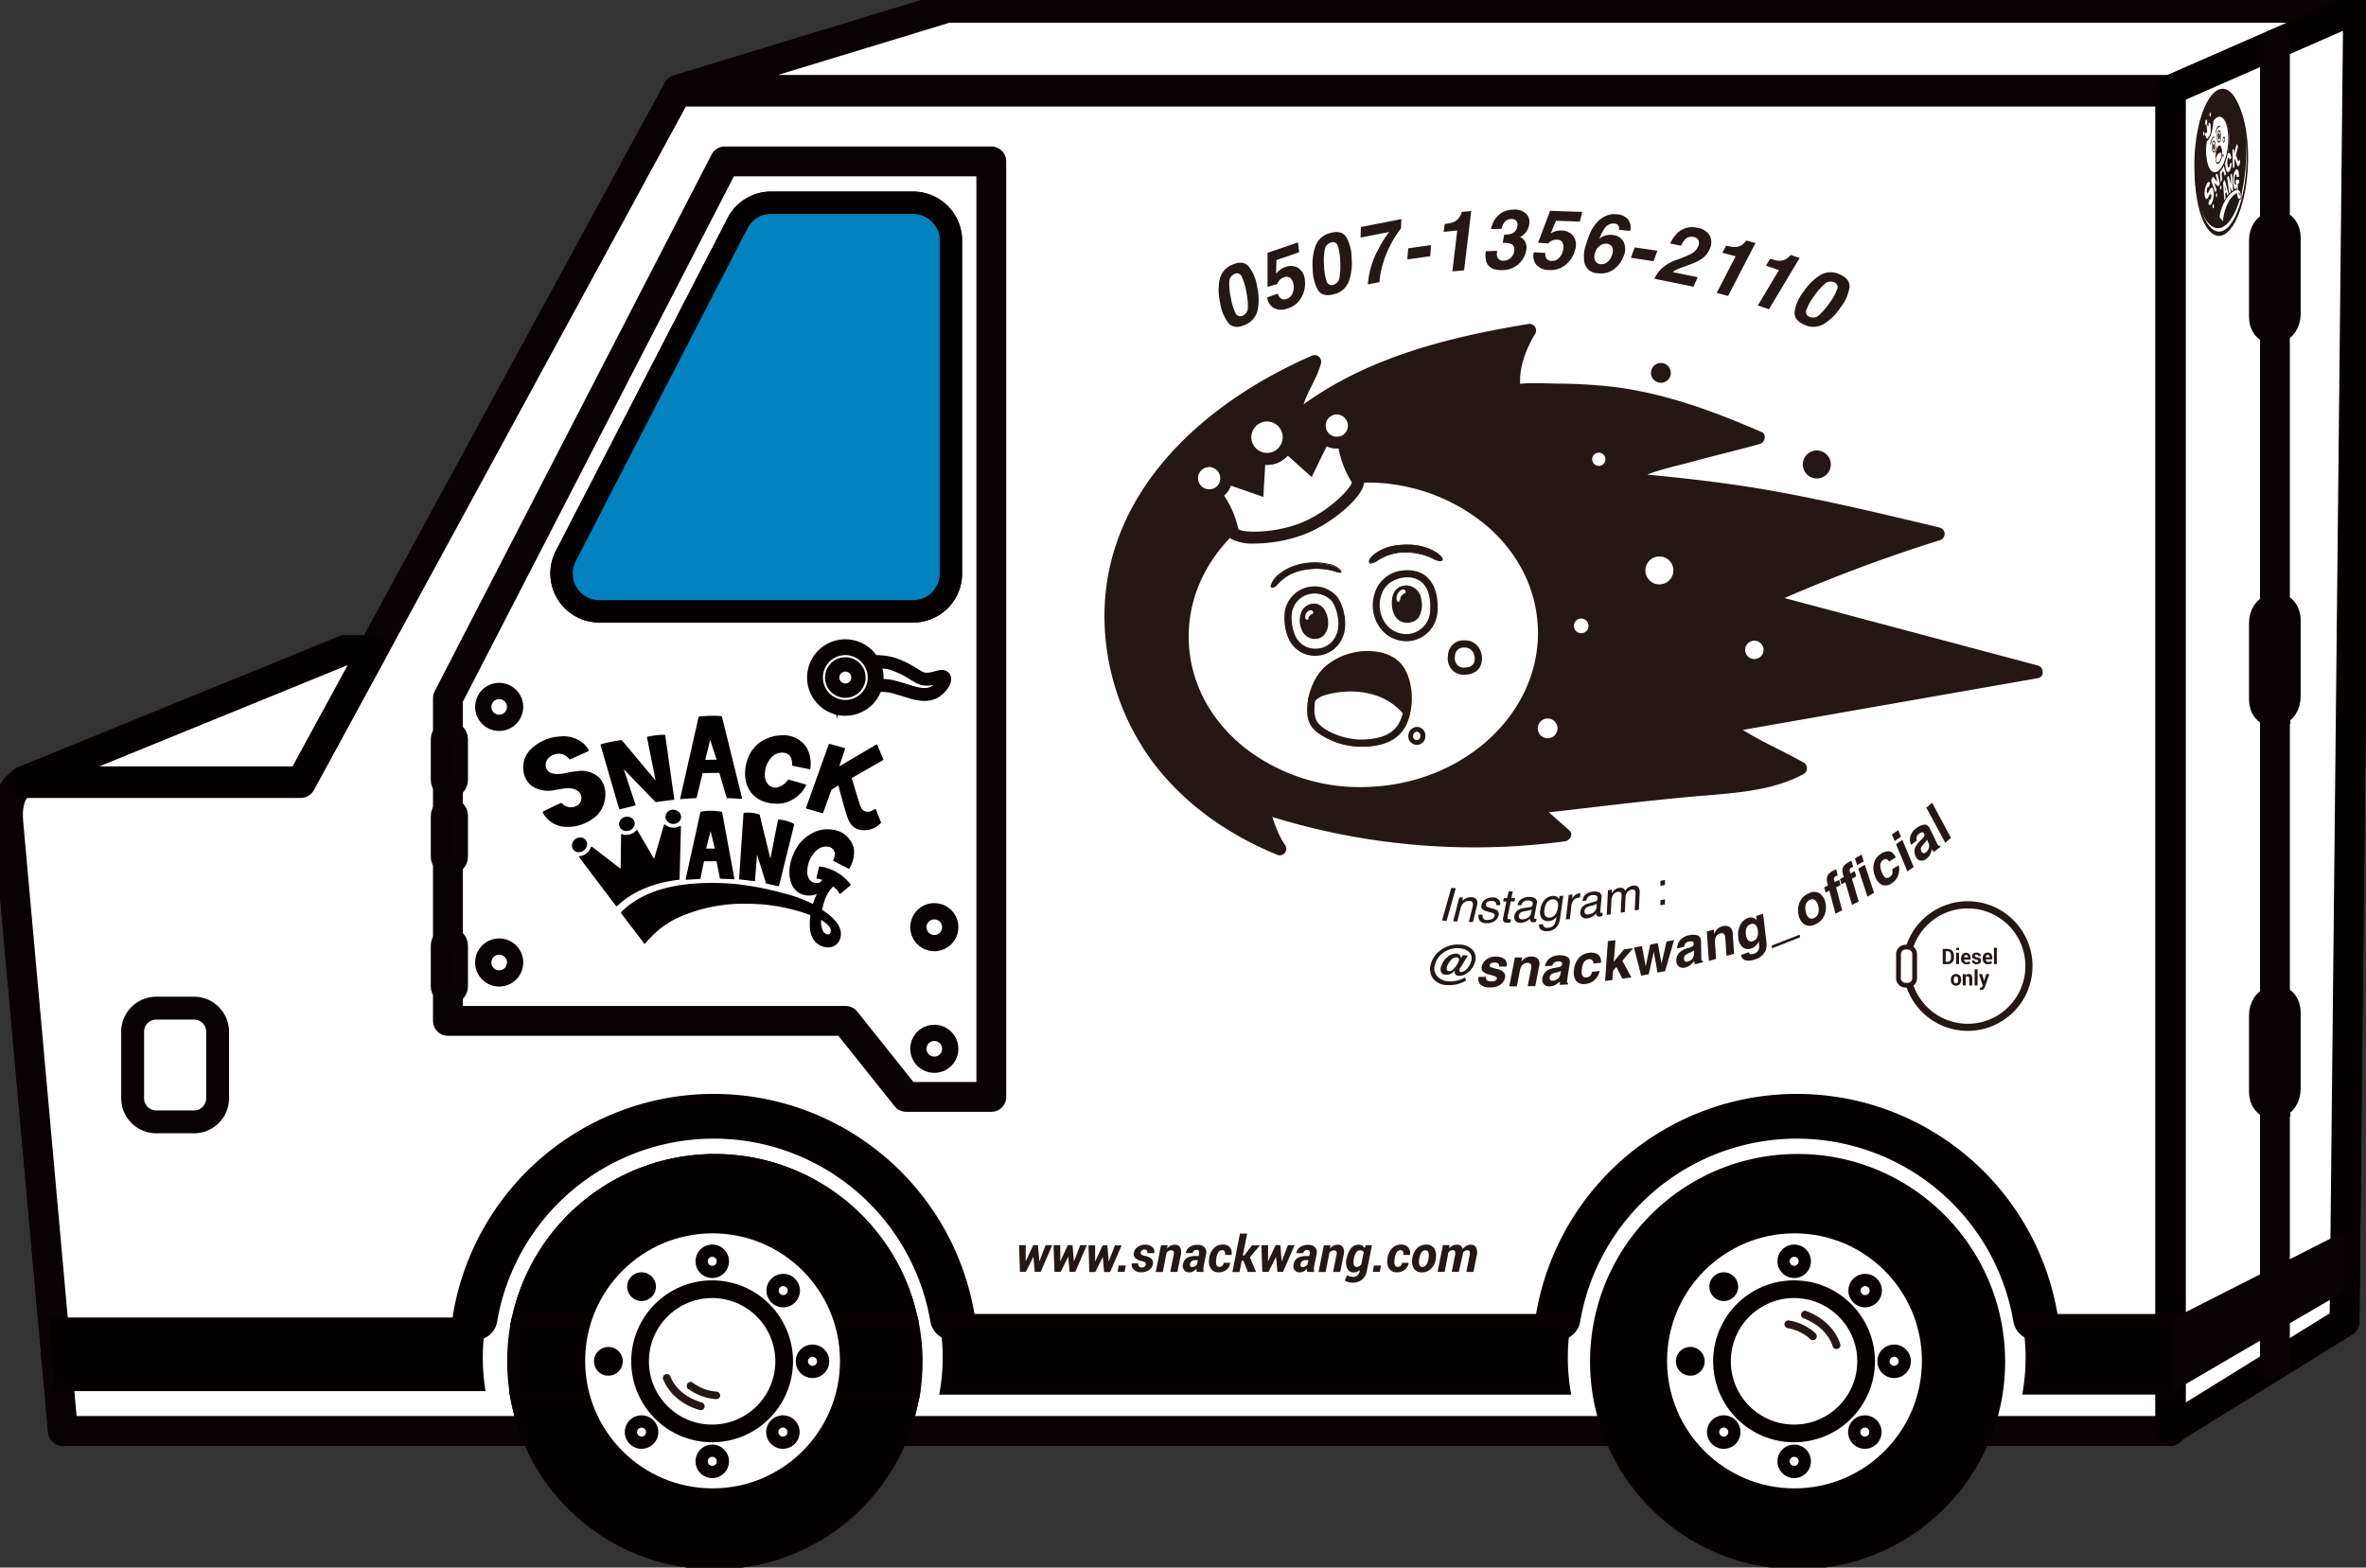 <svg width="329" height="218" viewBox="0 0 329 218" fill="none" xmlns="http://www.w3.org/2000/svg">
    <rect x="0" y="0" width="329" height="218" fill="#333333" stroke="none"/>
    <g clip-path="url(#l4ikpm4gpa)">
        <path d="M134.018 12.743H94.141L41.811 108.9H3.127s-2.391.847-1.971 5.49l7.598 84.614h293.012V12.743H134.018zM94.246 12.496 131.68 1.094h196.227l-26.036 11.402H94.246z" stroke="#090204" stroke-width="4.15" stroke-linecap="round" stroke-linejoin="round"/>
        <path d="m327.907 1.094-1.897 182.722-24.139 14.941V12.496l26.036-11.402zM3.232 108.653l44.68-18.223h3.92l-9.916 18.223H3.232z" stroke="#040000" stroke-width="4.15" stroke-linecap="round" stroke-linejoin="round"/>
        <path d="M134.018 12.743H94.141L41.811 108.9H3.127s-2.391.847-1.971 5.49l7.598 84.614h293.012V12.743H134.018zM94.246 12.496 131.68 1.094h196.227l-26.036 11.402H94.246z" fill="#fff" stroke="#090204" stroke-width="4.15" stroke-linecap="round" stroke-linejoin="round"/>
        <path d="m327.907 1.094-1.897 182.722-24.139 14.941V12.496l26.036-11.402zM3.232 108.653l44.68-18.223h3.92l-9.916 18.223H3.232z" fill="#fff" stroke="#040000" stroke-width="4.15" stroke-linecap="round" stroke-linejoin="round"/>
        <path d="M249.961 217.727c15.65 0 28.338-12.699 28.338-28.363s-12.688-28.362-28.338-28.362c-15.651 0-28.338 12.698-28.338 28.362 0 15.664 12.687 28.363 28.338 28.363zM99.39 161.007a28.332 28.332 0 0 0-17.965 6.426 28.372 28.372 0 0 0-9.826 16.367h55.588a28.366 28.366 0 0 0-9.827-16.37 28.33 28.33 0 0 0-17.97-6.423zM99.39 217.727a28.331 28.331 0 0 0 18.337-6.742 28.376 28.376 0 0 0 9.623-17.014H71.426a28.373 28.373 0 0 0 9.625 17.016 28.332 28.332 0 0 0 18.34 6.74z" fill="#040000" stroke="#040000" stroke-width="1.04" stroke-miterlimit="10"/>
        <path d="M99.39 161.007a28.332 28.332 0 0 0-17.965 6.426 28.372 28.372 0 0 0-9.826 16.367h55.588a28.366 28.366 0 0 0-9.827-16.37 28.33 28.33 0 0 0-17.97-6.423zM99.39 217.727a28.331 28.331 0 0 0 18.337-6.742 28.376 28.376 0 0 0 9.623-17.014H71.426a28.373 28.373 0 0 0 9.625 17.016 28.332 28.332 0 0 0 18.34 6.74z" fill="#040000" stroke="#040000" stroke-width="1.04" stroke-miterlimit="10"/>
        <path d="M127.187 183.8H71.599a28.56 28.56 0 0 0-.526 5.569c.002 1.542.127 3.081.374 4.602h55.924c.247-1.521.372-3.06.373-4.602a28.537 28.537 0 0 0-.557-5.569z" fill="#040000" stroke="#070001" stroke-width="1.09" stroke-miterlimit="10"/>
        <path d="M132.442 183.274a33.702 33.702 0 0 0-11.473-20.09 33.654 33.654 0 0 0-21.715-7.946 33.65 33.65 0 0 0-21.715 7.946 33.701 33.701 0 0 0-11.473 20.09M283.038 183.274a33.702 33.702 0 0 0-11.473-20.09 33.65 33.65 0 0 0-43.43 0 33.702 33.702 0 0 0-11.473 20.09" stroke="#040000" stroke-width="6.22" stroke-linecap="round" stroke-linejoin="round"/>
        <path d="M218.034 183.274h-86.932c.356 1.826.532 3.683.525 5.543a28.06 28.06 0 0 1-.378 4.586h86.59a28.38 28.38 0 0 1 .174-10.129h.021zM302.165 183.285h-20.493c.66 3.334.717 6.759.168 10.113h20.325v-10.113z" fill="#040000" stroke="#070001" stroke-width="1.09" stroke-miterlimit="10"/>
        <path d="M67.737 183.222H6.784l.83 10.239h59.902a28.669 28.669 0 0 1 .173-10.239h.048z" fill="#040000"/>
        <path d="M102.554 31.055 78.651 77.382a5.262 5.262 0 0 0 4.65 7.636h43.671a5.253 5.253 0 0 0 5.254-5.232V33.458a5.259 5.259 0 0 0-5.254-5.259H107.22a5.222 5.222 0 0 0-4.666 2.856v0z" stroke="#040000" stroke-width="3.11" stroke-linecap="round" stroke-linejoin="round"/>
        <path d="M102.554 31.055 78.651 77.382a5.262 5.262 0 0 0 4.65 7.636h43.671a5.253 5.253 0 0 0 5.254-5.232V33.458a5.259 5.259 0 0 0-5.254-5.259H107.22a5.222 5.222 0 0 0-4.666 2.856z" fill="#0083BE"/>
        <path d="M102.554 31.055 78.651 77.382a5.262 5.262 0 0 0 4.65 7.636h43.671a5.253 5.253 0 0 0 5.254-5.232V33.458a5.259 5.259 0 0 0-5.254-5.259H107.22a5.222 5.222 0 0 0-4.666 2.856v0z" stroke="#040000" stroke-width="3.11" stroke-linecap="round" stroke-linejoin="round"/>
        <path d="M100.788 22.446 62.283 97.093v44.882H117.582l8.433 10.57h11.829V22.446h-37.056z" stroke="#090204" stroke-width="4.15" stroke-linecap="round" stroke-linejoin="round"/>
        <path d="M117.361 95.92c1.529.237 4.109-1.078 6.831-.41 2.722.668 5.255 2.288 7.026-.526 0 0 .651-1.262-.752-.83-2.942.904-2.38-.358-6.074-1.746-2.685-1.01-7.64.168-7.64.168s-1.661.662-1.183 2.046c0-.011.263 1.062 1.792 1.299z" fill="#fff" stroke="#070102" stroke-width="1.8" stroke-miterlimit="10"/>
        <path d="M117.545 98.44a4.216 4.216 0 0 0 4.214-4.218 4.216 4.216 0 0 0-4.214-4.218 4.216 4.216 0 0 0-4.214 4.218 4.216 4.216 0 0 0 4.214 4.218z" fill="#fff" stroke="#070102" stroke-width="2.2" stroke-miterlimit="10"/>
        <path d="M117.545 96.047a1.824 1.824 0 0 0 1.823-1.825 1.824 1.824 0 1 0-1.823 1.825z" stroke="#070102" stroke-width="1.99" stroke-miterlimit="10"/>
        <path d="m302.175 183.364 23.893-12.138-.032 8.341-23.798 13.905-.063-10.108z" fill="#090204"/>
        <path d="M62.603 101.579h-.231c-.682 0-1.235.554-1.235 1.236v5.675c0 .682.553 1.236 1.235 1.236h.231c.682 0 1.235-.554 1.235-1.236v-5.675c0-.682-.553-1.236-1.235-1.236zM62.603 112.219h-.231c-.682 0-1.235.553-1.235 1.235v5.675c0 .683.553 1.236 1.235 1.236h.231c.682 0 1.235-.553 1.235-1.236v-5.675c0-.682-.553-1.235-1.235-1.235zM62.603 130.262h-.231c-.682 0-1.235.554-1.235 1.236v5.675c0 .682.553 1.236 1.235 1.236h.231c.682 0 1.235-.554 1.235-1.236v-5.675c0-.682-.553-1.236-1.235-1.236z" fill="#040000" stroke="#090204" stroke-width="2.47" stroke-miterlimit="10"/>
        <path d="M69.413 100.522c1.222 0 2.212-.99 2.212-2.214a2.213 2.213 0 1 0-2.212 2.214zM69.413 136.069a2.214 2.214 0 0 0 0-4.429 2.214 2.214 0 0 0 0 4.429zM129.92 148.07a2.214 2.214 0 0 0 0-4.428 2.213 2.213 0 0 0 0 4.428zM129.92 131.157a2.214 2.214 0 0 0 0-4.428 2.213 2.213 0 0 0 0 4.428z" fill="#fff" stroke="#090204" stroke-width="2.26" stroke-miterlimit="10"/>
        <path d="M316.336 6.158v183.648" stroke="#090204" stroke-width="4.15" stroke-linecap="round" stroke-linejoin="round"/>
        <path d="m316.625 45.833-.614.068c-.783.09-1.414-.73-1.414-1.835v-10.64c0-1.104.641-2.071 1.424-2.155l.615-.069c.783-.09 1.413.731 1.413 1.836v10.644c-.005 1.1-.646 2.067-1.424 2.151zM316.625 99.04l-.614.073c-.783.084-1.414-.736-1.414-1.84v-10.64c0-1.104.641-2.067 1.424-2.156l.615-.069c.783-.089 1.413.737 1.413 1.836v10.644c-.005 1.1-.646 2.078-1.424 2.151zM316.625 153.608l-.614.068c-.783.089-1.414-.736-1.414-1.835v-10.645c0-1.099.641-2.067 1.424-2.156l.615-.068c.783-.085 1.413.736 1.413 1.84v10.639c-.005 1.105-.646 2.067-1.424 2.157z" fill="#040000" stroke="#090204" stroke-width="3.73" stroke-miterlimit="10"/>
        <path d="M26.977 140.202h-5.25a3.286 3.286 0 0 0-3.283 3.287v9.24a3.285 3.285 0 0 0 3.284 3.287h5.249a3.285 3.285 0 0 0 3.284-3.287v-9.24a3.286 3.286 0 0 0-3.284-3.287z" fill="#fff" stroke="#090204" stroke-width="3.18" stroke-linecap="round" stroke-linejoin="round"/>
        <path d="M249.53 206.987c9.785 0 17.718-7.939 17.718-17.733s-7.933-17.734-17.718-17.734c-9.786 0-17.719 7.94-17.719 17.734s7.933 17.733 17.719 17.733zM99.086 206.987c9.785 0 17.718-7.939 17.718-17.733s-7.933-17.734-17.718-17.734c-9.786 0-17.719 7.94-17.719 17.734s7.933 17.733 17.719 17.733z" fill="#fff"/>
        <path d="M99.023 199.346c5.534 0 10.02-4.49 10.02-10.029s-4.486-10.029-10.02-10.029-10.02 4.49-10.02 10.029 4.486 10.029 10.02 10.029zM249.467 199.346c5.534 0 10.02-4.49 10.02-10.029s-4.486-10.029-10.02-10.029c-5.535 0-10.021 4.49-10.021 10.029s4.486 10.029 10.021 10.029z" stroke="#070001" stroke-width="2.46" stroke-miterlimit="10"/>
        <path d="M84.599 190.795a1.477 1.477 0 1 0-.002-2.955 1.477 1.477 0 0 0 .002 2.955z" fill="#040000" stroke="#040000" stroke-width="1.04" stroke-miterlimit="10"/>
        <path d="M89.212 200.635a1.477 1.477 0 1 0-.001-2.955 1.477 1.477 0 0 0 .001 2.955zM99.044 204.705a1.477 1.477 0 1 0-.002-2.955 1.477 1.477 0 0 0 .002 2.955zM112.942 190.795a1.478 1.478 0 1 0-.001-2.955 1.478 1.478 0 0 0 .001 2.955zM108.87 180.96a1.477 1.477 0 1 0-.001-2.953 1.477 1.477 0 0 0 .001 2.953zM99.044 176.884a1.476 1.476 0 1 0 0-2.953 1.476 1.476 0 0 0 0 2.953z" stroke="#070001" stroke-width="1.7" stroke-miterlimit="10"/>
        <path d="M89.212 180.413a1.477 1.477 0 1 0-.001-2.955 1.477 1.477 0 0 0 .001 2.955z" fill="#040000" stroke="#040000" stroke-width="1.04" stroke-miterlimit="10"/>
        <path d="M108.87 200.635a1.477 1.477 0 1 0-.003-2.955 1.477 1.477 0 0 0 .003 2.955z" stroke="#070001" stroke-width="1.7" stroke-miterlimit="10"/>
        <path d="M235.043 190.795a1.477 1.477 0 1 0-.003-2.955 1.477 1.477 0 0 0 .003 2.955z" fill="#040000" stroke="#040000" stroke-width="1.04" stroke-miterlimit="10"/>
        <path d="M239.656 200.635a1.478 1.478 0 1 0-.001-2.955 1.478 1.478 0 0 0 .001 2.955zM249.488 204.705a1.477 1.477 0 1 0-.003-2.955 1.477 1.477 0 0 0 .003 2.955zM263.386 190.795a1.478 1.478 0 1 0-.002-2.956 1.478 1.478 0 0 0 .002 2.956zM259.314 180.96a1.477 1.477 0 1 0-.001-2.953 1.477 1.477 0 0 0 .001 2.953zM249.488 176.884a1.476 1.476 0 1 0 0-2.953 1.476 1.476 0 0 0 0 2.953z" stroke="#070001" stroke-width="1.7" stroke-miterlimit="10"/>
        <path d="M239.656 180.413a1.478 1.478 0 1 0-.001-2.955 1.478 1.478 0 0 0 .001 2.955z" fill="#040000" stroke="#040000" stroke-width="1.04" stroke-miterlimit="10"/>
        <path d="M259.314 200.635a1.477 1.477 0 1 0-.003-2.955 1.477 1.477 0 0 0 .003 2.955z" stroke="#070001" stroke-width="1.7" stroke-miterlimit="10"/>
        <path d="M92.544 113.481a.924.924 0 0 0 .242.736c.187.209.446.34.725.368h.131a1.13 1.13 0 0 0 .662-.21.934.934 0 0 0 .395-.662.932.932 0 0 0-.243-.732 1.15 1.15 0 0 0-.73-.368 1.05 1.05 0 0 0-1.182.868zM81.62 117.578a.933.933 0 0 0-.862-1.11 1.163 1.163 0 0 0-1.209.936.946.946 0 0 0 .179.752.917.917 0 0 0 .683.358h.084a1.166 1.166 0 0 0 1.124-.942v.006zM87.715 113.696a1.135 1.135 0 0 0-.81-.084 1.118 1.118 0 0 0-.662.473.943.943 0 0 0-.13.763.928.928 0 0 0 .488.594c.161.088.342.131.525.127.102-.002.202-.016.3-.043a1.11 1.11 0 0 0 .662-.473.924.924 0 0 0-.357-1.357h-.016zM86.086 112.476a.109.109 0 0 0 .105.079l2.102-.526a.117.117 0 0 0 .068-.052.12.12 0 0 0 0-.084l-1.624-4.918 4.383 4.534a.106.106 0 0 0 .094.031l2.47-.321a.08.08 0 0 0 .04-.012.084.084 0 0 0 .028-.03.082.082 0 0 0 .01-.039.089.089 0 0 0-.01-.04l-1.245-8.819a.109.109 0 0 0-.036-.065.109.109 0 0 0-.07-.025h-.03c-.78.002-1.558.092-2.318.269a.107.107 0 0 0-.064.048.11.11 0 0 0-.015.078l1.188 5.953-4.672-5.569a.128.128 0 0 0-.043-.029.128.128 0 0 0-.051-.008c-.951.111-1.892.301-2.811.568a.11.11 0 0 0-.074.131l2.575 8.846zM100.389 112.907a7.788 7.788 0 0 0-2.911-.036.095.095 0 0 0-.055.026.097.097 0 0 0-.03.053l-2.043 9.271a.114.114 0 0 0 0 .09c.01.012.023.021.038.028.014.006.03.009.046.009l1.87-.111a.103.103 0 0 0 .065-.025.104.104 0 0 0 .035-.059l.489-2.382h1.744l.463 2.345a.093.093 0 0 0 .031.06c.017.016.04.024.063.024l1.834.079c.016.002.033 0 .047-.007a.078.078 0 0 0 .037-.03.098.098 0 0 0 .01-.044.099.099 0 0 0-.01-.045l-1.692-9.161a.103.103 0 0 0-.006-.046.1.1 0 0 0-.025-.039zm-1.582 2.683.589 2.419h-1.204l.615-2.419zM84.178 110.325a3.37 3.37 0 0 0-.82-2.151 3.623 3.623 0 0 0-3.026-.936c-.485.051-.967.127-1.445.226a10.93 10.93 0 0 1-.856.148c-1.12.115-1.73-.095-2.034-.7a1.35 1.35 0 0 1 0-1.089 1.696 1.696 0 0 1 1.051-.883 1.799 1.799 0 0 1 2.102.626.1.1 0 0 0 .126.037l2.538-1.136a.133.133 0 0 0 .058-.064.115.115 0 0 0 0-.084 3.386 3.386 0 0 0-.841-1.009 4.248 4.248 0 0 0-3.153-.884 6.184 6.184 0 0 0-4.25 1.967 3.413 3.413 0 0 0-.862 2.53 3.162 3.162 0 0 0 1.166 2.377 4.16 4.16 0 0 0 3.237.562l.378-.063c1.093-.194 1.96-.347 2.759.174a1.195 1.195 0 0 1 .525 1.157 1.121 1.121 0 0 1-.473.82c-.29.213-.639.327-.998.326a1.816 1.816 0 0 1-1.24-.573.103.103 0 0 0-.056-.034.097.097 0 0 0-.065.008c-.835.347-2.207 1.052-2.475 1.183a.11.11 0 0 0-.033.025.103.103 0 0 0-.014.117 3.723 3.723 0 0 0 3.316 1.993h.047a6.02 6.02 0 0 0 4.14-1.577 4.221 4.221 0 0 0 1.198-3.093zM108.018 111.772c.284.002.566-.018.846-.058a4.691 4.691 0 0 0 3.216-2.477.127.127 0 0 0 0-.09.148.148 0 0 0-.068-.058l-2.338-.667a.108.108 0 0 0-.116.042 2.577 2.577 0 0 1-1.508 1.051 1.43 1.43 0 0 1-1.193-.383 2.048 2.048 0 0 1-.483-1.71 3.363 3.363 0 0 1 1.114-2.293 2.003 2.003 0 0 1 1.545-.441c.73.089 1.119.673 1.119 1.677v.037c0 .025.009.049.025.067.017.019.04.03.064.033l2.307.473a.099.099 0 0 0 .079 0 .092.092 0 0 0 .03-.029.097.097 0 0 0 .017-.039 4.673 4.673 0 0 0-.552-3.024 3.871 3.871 0 0 0-3.336-1.63c-.8.005-1.589.185-2.312.526-2.628 1.199-3.153 4.207-2.743 5.942.578 2.267 2.517 3.051 4.287 3.051zM102.869 122.3l2.002.237c.025.01.053.01.079 0a.103.103 0 0 0 .027-.032.087.087 0 0 0 .01-.042l.283-3.613 1.24 3.955a.112.112 0 0 0 .079.074l1.64.373a.099.099 0 0 0 .1-.079l2.101-8.488a.102.102 0 0 0-.004-.062.099.099 0 0 0-.038-.048 5.16 5.16 0 0 0-2.101-.595.106.106 0 0 0-.071.022.1.1 0 0 0-.04.063l-1.051 5.348-1.487-6.08a.1.1 0 0 0-.058-.073 5.338 5.338 0 0 0-2.101-.226.098.098 0 0 0-.095.1l-.61 9.045a.119.119 0 0 0 .025.079.114.114 0 0 0 .07.042zM94.703 111.135c.694-.073 1.85-.126 2.07-.136a.106.106 0 0 0 .065-.022.1.1 0 0 0 .036-.057l.835-3.408 2.317-.032 1.004 3.44a.104.104 0 0 0 .037.055c.018.014.04.022.063.024.331 0 1.576.078 1.965.099a.112.112 0 0 0 .089-.036.1.1 0 0 0 0-.095l-2.795-11.296a.105.105 0 0 0-.033-.054.102.102 0 0 0-.057-.025 15.219 15.219 0 0 0-3.079.068.1.1 0 0 0-.084.079l-2.543 11.254a.107.107 0 0 0 0 .095c.01.019.027.035.047.043.02.009.042.01.063.004zm4.945-5.49-1.576.031.677-2.782.899 2.751z" fill="#040000"/>
        <path d="M115.869 119.676a.115.115 0 0 0 .052.068l2.055 1.052a.117.117 0 0 0 .078.009.11.11 0 0 0 .064-.046c.494-.8.713-1.74.625-2.677a3.413 3.413 0 0 0-3.058-2.713 4.528 4.528 0 0 0-2.333.3 5.827 5.827 0 0 0-2.202 1.677c-1.051 1.394-1.813 3.634-1.114 5.496a2.553 2.553 0 0 0 1.466 1.525c.682.25 1.433.234 2.102-.047-.1.194-.226.457-.257.526a18.99 18.99 0 0 0-.321.867 18.845 18.845 0 0 0-3.41-1.314c-3.542-.968-7.793-1.962-13.447-1.489-5.375.453-8.297 2.398-9.8 3.95a.107.107 0 0 0 0 .137l3.195 4.207c.01.013.023.023.038.03.014.008.03.012.046.012a.122.122 0 0 0 .085-.037c.21-.258.525-.605.882-.983a12.288 12.288 0 0 1 3.72-2.63 22.314 22.314 0 0 1 9.58-1.909c2.993.006 5.962.54 8.77 1.578a9.267 9.267 0 0 0-.069 1.714c.095 1.352.673 2.23 1.719 2.63.253.096.522.146.793.147.2 0 .398-.03.588-.089.399-.129.737-.398.952-.758.672-1.262.073-2.629-1.777-3.986a10.31 10.31 0 0 0-.567-.394c.052-.272.119-.541.2-.805a5.19 5.19 0 0 1 1.319-2.435c.37.234.67.565.867.957a.12.12 0 0 0 .03.037c.013.01.027.017.043.021a.113.113 0 0 0 .089 0l1.388-1.189a.105.105 0 0 0 0-.147 6.577 6.577 0 0 0-4.251-2.472.106.106 0 0 0-.076.016.1.1 0 0 0-.045.063l-.352 1.489a.113.113 0 0 0-.01.044c0 .016.004.031.01.045a.077.077 0 0 0 .031.031.088.088 0 0 0 .042.011c.245.022.486.079.715.168a.76.76 0 0 1-.725.437 1.196 1.196 0 0 1-.92-.342 1.708 1.708 0 0 1-.415-1.346 3.931 3.931 0 0 1 .794-2.309c.614-.815 1.292-1.162 2.07-1.052a1.05 1.05 0 0 1 .956.936c.008.352-.085.699-.268.999a.122.122 0 0 0 .053-.01zm-1.687 8.251c.395.223.75.509 1.051.847a.964.964 0 0 1 .247.957l-.042.069a.393.393 0 0 1-.157.11.396.396 0 0 1-.19.026.882.882 0 0 1-.636-.426 2.976 2.976 0 0 1-.273-1.583zM122.836 105.608l-.846-2.004a.13.13 0 0 0-.068-.058.099.099 0 0 0-.042-.009.099.099 0 0 0-.042.009l-5.134 3.03.799-2.414a.104.104 0 0 0 .01-.042.1.1 0 0 0-.01-.042.121.121 0 0 0-.063-.053l-2.07-.568a.108.108 0 0 0-.079.009.113.113 0 0 0-.053.059l-3.152 8.794a.087.087 0 0 0-.01.042.09.09 0 0 0 .01.042.1.1 0 0 0 .026.032.102.102 0 0 0 .037.02l2.186.637a.114.114 0 0 0 .077-.007.115.115 0 0 0 .054-.057l1.151-3.197.956-.594c.142.526.841 3.155 1.224 4.307.442 1.33 1.151 1.909 2.354 1.909h.2a3.118 3.118 0 0 0 2.144-1.005.108.108 0 0 0 0-.11l-.694-1.762a.121.121 0 0 0-.063-.063.151.151 0 0 0-.094 0c-.21.145-.438.261-.678.347a1.05 1.05 0 0 1-1.282-.678c-.149-.366-.277-.74-.384-1.12l-.867-2.856 4.335-2.488a.102.102 0 0 0 .053-.043.1.1 0 0 0 .015-.067z" fill="#040000"/>
        <path d="M94.404 122.358a.108.108 0 0 0 .067-.034.106.106 0 0 0 .027-.071l.19-7.279a.114.114 0 0 0-.053-.094.1.1 0 0 0-.055-.016.099.099 0 0 0-.055.016c-.32.18-.687.257-1.051.221a1.8 1.8 0 0 1-.983-.432.122.122 0 0 0-.1 0 .106.106 0 0 0-.073.074l-1.361 4.702-2.317-3.955a.097.097 0 0 0-.079-.053.105.105 0 0 0-.05.006.096.096 0 0 0-.04.031c-.24.279-.558.479-.914.573a1.778 1.778 0 0 1-1.05-.047.11.11 0 0 0-.048-.01.11.11 0 0 0-.047.01.105.105 0 0 0-.048.089l-.063 4.733-3.983-3.071a.098.098 0 0 0-.094 0 .13.13 0 0 0-.042.026.114.114 0 0 0-.027.043 1.803 1.803 0 0 1-1.529 1.235.118.118 0 0 0-.084.063.117.117 0 0 0 0 .111l5.102 6.747c.01.013.021.023.035.031a.098.098 0 0 0 .044.011c.024.008.05.008.074 0a12.322 12.322 0 0 1 3.736-2.424 16.648 16.648 0 0 1 4.87-1.236z" fill="#040000"/>
        <path d="M154.453 85.502c0-17.991 14.986-29.45 28.338-35.235-.688 2.955-2.932 5.032-2.816 8.051 9.064-7.426 20.834-10.44 32.715-12.38-1.545 2.546-2.102 4.392-2.212 6.837a6.285 6.285 0 0 0 .084 1.615c1.25-.237 7.824-.106 9.705 0 8.754.42 15.916 2.876 24.229 6.51-3.153.905-15.995 3.834-18.617 5.743 16.016 1.462 21.938 2.425 43.644 7.62a212.674 212.674 0 0 0-24.108 9.104l37.739 10.05-43.13 7.6c3.016 2.377 7.183 4.012 10.331 5.832-4.204 2.382-13.1 2.761-17.267 3.224l-19.836 2.209 4.282 3.818c-10.771 1.441-26.761 1.294-42.036-3.881.525 1.677 1.576 4.733 2.427 5.827-14.444-5.749-23.488-17.734-23.488-32.544h.016z" fill="#231815"/>
        <path d="M155.357 85.502c.121-16.703 13.662-28.257 27.886-34.447a130.52 130.52 0 0 0-1.329-1.02c-.757 2.887-2.838 5.19-2.843 8.288a.915.915 0 0 0 1.545.642c9.169-7.415 20.913-10.271 32.31-12.149l-1.019-1.33c-1.64 2.777-2.685 5.874-2.218 9.13.074.526.683.7 1.114.63 1.887-.299 3.947-.11 5.849-.078 2.457.008 4.913.144 7.356.405 6.989.836 13.62 3.287 20.036 6.08l.221-1.657c-3.221.904-6.479 1.651-9.7 2.545-2.964.82-6.569 1.504-9.138 3.287a.917.917 0 0 0-.08 1.49c.154.122.342.192.537.198 6.563.605 13.136 1.278 19.615 2.409 7.998 1.394 15.901 3.292 23.788 5.18V73.36a218.367 218.367 0 0 0-24.313 9.23c-.73.326-.484 1.467.215 1.656l37.739 10.045v-1.746l-43.135 7.6c-.862.152-.762 1.241-.216 1.656 3.153 2.419 6.889 3.876 10.331 5.833v-1.578c-4.503 2.445-10.31 2.482-15.296 2.945-7.125.663-14.24 1.578-21.349 2.361-.71.079-1.288.973-.642 1.546l4.288 3.819.636-1.547a94.047 94.047 0 0 1-41.795-3.849.91.91 0 0 0-.875.239.907.907 0 0 0-.239.876c.646 2.024 1.266 4.296 2.522 6.042l1.051-1.33c-6.552-2.63-12.574-6.837-16.741-12.622a32.727 32.727 0 0 1-6.085-19.048.906.906 0 0 0-.904-.905.905.905 0 0 0-.903.905 34.338 34.338 0 0 0 6.568 20.289c4.461 6.027 10.677 10.34 17.582 13.148a.914.914 0 0 0 1.024-1.331c-1.166-1.619-1.744-3.728-2.338-5.611l-1.114 1.115a95.273 95.273 0 0 0 42.273 3.913c.699-.09 1.293-.963.641-1.547l-4.324-3.802-.636 1.546c7.356-.815 14.676-1.756 22.038-2.419 5.102-.463 10.919-.631 15.522-3.155a.914.914 0 0 0 .33-1.244.919.919 0 0 0-.33-.334c-3.442-1.956-7.168-3.419-10.331-5.838l-.22 1.657 43.145-7.568c.904-.163.814-1.53 0-1.746l-37.738-10.05c.073.526.141 1.104.215 1.656a214.624 214.624 0 0 1 23.882-9.045.912.912 0 0 0 .64-.873.916.916 0 0 0-.64-.873c-8.003-1.914-16.016-3.844-24.124-5.26-6.547-1.13-13.136-1.808-19.762-2.413l.457 1.688c2.533-1.762 6.142-2.403 9.064-3.208 3.1-.852 6.242-1.578 9.337-2.446.684-.194.967-1.33.216-1.656-6.568-2.856-13.289-5.343-20.43-6.258a70.33 70.33 0 0 0-7.882-.474c-2.102-.031-4.267-.179-6.305.148l1.114.63c-.394-2.74.672-5.421 2.033-7.73a.914.914 0 0 0-1.019-1.33C200.709 47 188.818 50.04 179.36 57.686l1.545.642c0-2.84 2.102-5.128 2.785-7.81a.92.92 0 0 0-.332-.945.912.912 0 0 0-.998-.075c-14.823 6.453-28.663 18.675-28.784 36.009-.037 1.162 1.776 1.162 1.781-.006z" fill="#231815"/>
        <path d="M190.533 110.209c13.859-.599 24.67-10.922 24.147-23.057-.523-12.135-12.182-21.488-26.041-20.89-13.858.599-24.669 10.921-24.146 23.057.523 12.135 12.182 21.488 26.04 20.89z" fill="#fff"/>
        <path d="M189.254 111.135a27.488 27.488 0 0 1-17.271-5.879c-5.113-4.097-8.066-9.72-8.329-15.83-.263-6.111 2.196-11.965 6.936-16.488a28.525 28.525 0 0 1 36.577-1.578c5.108 4.097 8.066 9.72 8.329 15.83.525 12.575-10.646 23.304-24.939 23.919-.436-.005-.872.026-1.303.026zm.641-43.997h-1.229a26.083 26.083 0 0 0-16.936 6.973c-4.382 4.207-6.662 9.593-6.421 15.22.242 5.627 2.98 10.813 7.709 14.605a26.016 26.016 0 0 0 17.466 5.49c13.383-.578 23.861-10.518 23.357-22.188-.242-5.627-2.98-10.813-7.709-14.61a25.88 25.88 0 0 0-16.237-5.517v.027z" fill="#231815"/>
        <path d="M186.795 61.363a2.377 2.377 0 0 1-2.627-.526l-2.065 4.181-3.237-2.903a2.99 2.99 0 0 1-3.72 1.536l-.258 4.339-4.408-1.51a2.377 2.377 0 0 1-1.466 2.22 13.319 13.319 0 0 1 2.406 5.18c.247 1.272 5.891 1.23 9.952-.442 4.062-1.672 8.098-5.622 7.357-6.7a13.293 13.293 0 0 1-1.939-5.375h.005z" fill="#fff"/>
        <path d="M174.478 75.594a6.928 6.928 0 0 1-3.047-.526 1.52 1.52 0 0 1-.841-1.052 12.435 12.435 0 0 0-2.254-4.848l-.631-.852 1.025-.426a1.53 1.53 0 0 0 .925-1.436v-1.173l4.487 1.541.252-4.354 1.051.373a2.173 2.173 0 0 0 2.696-1.115l.478-1 3.247 2.914 2.102-4.254.82.841a1.543 1.543 0 0 0 1.671.363h.037l.988-.415.152 1.051a12.473 12.473 0 0 0 1.807 5.028 1.507 1.507 0 0 1 .137 1.33c-.604 1.968-4.435 5.176-7.882 6.6a20.303 20.303 0 0 1-7.22 1.41zm-2.285-1.993c.746.526 5.133.59 8.848-.941 3.715-1.53 6.768-4.686 6.942-5.57a13.578 13.578 0 0 1-1.855-4.733 3.2 3.2 0 0 1-1.64-.305l-2.101 4.292-3.342-2.998a3.81 3.81 0 0 1-3.111 1.283l-.263 4.48-4.524-1.577a3.23 3.23 0 0 1-.946 1.373 13.625 13.625 0 0 1 2.007 4.696h-.015z" fill="#231815"/>
        <path d="M175.03 58.018a3.017 3.017 0 0 0-1.639 3.934 3.013 3.013 0 0 0 3.93 1.641 3.028 3.028 0 0 0 1.64-3.934 3.018 3.018 0 0 0-3.931-1.64z" fill="#fff"/>
        <path d="M176.181 64.645a3.968 3.968 0 0 1-1.298-.226 3.875 3.875 0 0 1-2.259-2.151 3.85 3.85 0 0 1 2.101-5.018 3.84 3.84 0 0 1 5.013 2.104 3.842 3.842 0 0 1-1.74 4.852 3.84 3.84 0 0 1-1.807.454l-.01-.015zm0-6.027a2.18 2.18 0 0 0-.83.163 2.195 2.195 0 0 0-1.188 2.85 2.217 2.217 0 0 0 1.288 1.226 2.174 2.174 0 0 0 2.522-.813 2.185 2.185 0 0 0-.872-3.223 2.178 2.178 0 0 0-.92-.203z" fill="#231815"/>
        <path d="M167.227 64.292a2.367 2.367 0 0 0-1.291 1.276 2.376 2.376 0 0 0 .497 2.59 2.372 2.372 0 0 0 2.581.531 2.377 2.377 0 0 0 .016-4.382 2.369 2.369 0 0 0-1.803-.015z" fill="#fff"/>
        <path d="M168.136 69.688a3.2 3.2 0 0 1-3.143-2.578 3.208 3.208 0 0 1 1.919-3.585 3.195 3.195 0 0 1 4.018 1.42c.251.456.387.967.396 1.488a3.208 3.208 0 0 1-1.981 2.998h-.048a3.249 3.249 0 0 1-1.161.257zm0-4.733a1.572 1.572 0 0 0-1.424.952 1.521 1.521 0 0 0 0 1.183 1.545 1.545 0 0 0 2.002.847h.042a1.53 1.53 0 0 0 .925-1.436 1.448 1.448 0 0 0-.116-.573 1.517 1.517 0 0 0-.83-.836 1.575 1.575 0 0 0-.604-.153l.005.016z" fill="#231815"/>
        <path d="M184.988 56.967a2.364 2.364 0 0 0-1.471 2.188 2.362 2.362 0 0 0 .691 1.682 2.37 2.37 0 0 0 2.587.521 2.374 2.374 0 0 0-1.807-4.391z" fill="#fff"/>
        <path d="M185.886 62.373a3.21 3.21 0 0 1-3.199-2.883 3.217 3.217 0 0 1 2.541-3.477 3.209 3.209 0 0 1 3.714 2.179 3.211 3.211 0 0 1-1.789 3.918h-.043a3.145 3.145 0 0 1-1.224.263zm0-4.733a1.541 1.541 0 0 0-1.493 1.16 1.544 1.544 0 0 0 2.055 1.827h.037a1.546 1.546 0 0 0 0-2.85 1.574 1.574 0 0 0-.594-.158l-.005.02zM181.083 78.445a7.227 7.227 0 0 0-3.362 1.577c-.705.658-1.141 1.478-.941 1.641.2.163.583-.084.883-.426a6.136 6.136 0 0 1 3.105-1.851 9.134 9.134 0 0 1 4.44-.037c.82.221 1.204.4 1.261.226.058-.173-.525-.794-1.734-1.052a8.496 8.496 0 0 0-3.652-.078z" fill="#231815"/>
        <path d="M176.932 81.748a.292.292 0 0 1-.184-.064.207.207 0 0 1-.068-.157 2.987 2.987 0 0 1 1.009-1.578 7.271 7.271 0 0 1 3.384-1.578 8.525 8.525 0 0 1 3.678.047 2.821 2.821 0 0 1 1.729.905c.042.065.057.145.042.22-.058.18-.294.111-.799-.036-.152-.047-.32-.1-.525-.152a9.113 9.113 0 0 0-4.419.036 6.033 6.033 0 0 0-3.079 1.836 1.25 1.25 0 0 1-.768.52zm5.933-3.424c-.594.006-1.187.063-1.771.168a7.178 7.178 0 0 0-3.337 1.551 2.888 2.888 0 0 0-.977 1.484.082.082 0 0 0 .005.043.095.095 0 0 0 .026.036c.174.142.526-.106.815-.416a6.086 6.086 0 0 1 3.153-1.867c1.465-.38 3-.392 4.471-.037l.526.147c.389.121.646.195.678.11a.202.202 0 0 0-.003-.077.2.2 0 0 0-.034-.07 2.758 2.758 0 0 0-1.661-.851 7.992 7.992 0 0 0-1.87-.221h-.021zM195.397 76.772a7.15 7.15 0 0 0-3.741 1.052c-.489.368-.946.526-1.104.463-.242-.121-.278-.526.526-1.189a6.126 6.126 0 0 1 2.627-1.172 10.095 10.095 0 0 1 2.223-.169 7.927 7.927 0 0 1 2.716.526c1.451.62 1.981 1.273 1.918 1.536-.031.12-.178.178-.336.157a2.391 2.391 0 0 1-1.014-.357 8.998 8.998 0 0 0-3.815-.847z" fill="#231815"/>
        <path d="M190.647 78.376a.28.28 0 0 1-.121 0 .318.318 0 0 1-.173-.263c0-.157.052-.5.698-1.01a6.22 6.22 0 0 1 2.659-1.188 10.577 10.577 0 0 1 2.233-.168 8.018 8.018 0 0 1 2.738.526c1.372.583 2.023 1.257 1.944 1.577a.33.33 0 0 1-.389.195h-.057a2.485 2.485 0 0 1-.978-.358 8.925 8.925 0 0 0-3.794-.846 7.114 7.114 0 0 0-3.709 1.052c-.3.253-.664.42-1.051.483zm4.976-2.556a9.978 9.978 0 0 0-1.897.174 6.06 6.06 0 0 0-2.627 1.167c-.631.526-.673.81-.662.92a.224.224 0 0 0 .12.184c.127.064.568-.094 1.051-.462a7.229 7.229 0 0 1 3.773-1.078 9.061 9.061 0 0 1 3.841.857c.286.184.609.302.946.347h.058c.131 0 .257-.037.278-.12.058-.243-.525-.884-1.886-1.478a7.84 7.84 0 0 0-2.706-.526l-.289.015z" fill="#231815"/>
        <path d="M182.276 82.084a3.676 3.676 0 0 0-3.068 2.756c-.3 1.336 0 3.408.851 4.465a3.473 3.473 0 0 0 3.011 1.399 3.545 3.545 0 0 0 3.152-2.277c.747-1.636.037-4.208-.714-5.144a3.683 3.683 0 0 0-3.232-1.199z" fill="#FFFFFE"/>
        <path d="M182.886 91.203a3.971 3.971 0 0 1-3.221-1.577c-.983-1.247-1.256-3.503-.951-4.886a4.17 4.17 0 0 1 3.525-3.156 4.137 4.137 0 0 1 3.679 1.378c.872 1.089 1.613 3.834.777 5.67a4.063 4.063 0 0 1-3.61 2.56l-.199.011zm-.557-8.625a3.15 3.15 0 0 0-2.628 2.367c-.283 1.283.069 3.155.757 4.055a3 3 0 0 0 2.627 1.204 3.055 3.055 0 0 0 2.749-1.983c.635-1.393.042-3.765-.652-4.628a3.219 3.219 0 0 0-2.864-1.015h.011z" fill="#231815"/>
        <path d="M182.618 83.946a1.905 1.905 0 0 0-1.608 1.052 3.16 3.16 0 0 0 .031 2.661 1.951 1.951 0 0 0 2.291 1.136c.883-.237 1.54-1.273 1.309-2.72-.231-1.446-1.072-2.198-2.023-2.13z" fill="#231815"/>
        <path d="M195.197 79.823a4.03 4.03 0 0 0-3.547 2.713 4.896 4.896 0 0 0 .952 4.865 4.117 4.117 0 0 0 3.468 1.252 3.893 3.893 0 0 0 3.315-3.587c.121-2.377-.425-3.566-1.235-4.38a3.625 3.625 0 0 0-2.953-.863z" fill="#FFFFFE"/>
        <path d="M195.565 89.184a4.637 4.637 0 0 1-3.321-1.441 5.35 5.35 0 0 1-1.051-5.36 4.51 4.51 0 0 1 3.962-3.055c.494-.058 2.207-.157 3.363 1.005 1.051 1.078 1.492 2.545 1.377 4.76a4.406 4.406 0 0 1-3.741 4.054 4.126 4.126 0 0 1-.589.037zm-.31-8.867c-.746.084-2.538.494-3.153 2.367a4.387 4.387 0 0 0 .836 4.37 3.612 3.612 0 0 0 3.047 1.104 3.382 3.382 0 0 0 2.88-3.118c.131-2.446-.526-3.424-1.088-4.003a3.194 3.194 0 0 0-2.543-.72h.021z" fill="#231815"/>
        <path d="M195.428 81.41c-.825.064-1.755.564-1.875 2.052-.121 1.488.425 2.63 1.324 2.992a2.13 2.13 0 0 0 2.359-.526 3.385 3.385 0 0 0 .394-2.56 2.15 2.15 0 0 0-2.202-1.957z" fill="#231815"/>
        <path d="M182.171 85.56a.642.642 0 0 0-.231.458c0 .205-.357.263-.42-.042a1.007 1.007 0 0 1 .199-.81.66.66 0 0 1 .678-.279.305.305 0 0 1 .184.395c-.089.152-.252.147-.41.278zM195.376 82.063c-.116-.11-.525-.168-.835.247a1.286 1.286 0 0 0-.316 1.178c.111.337.447.184.463-.079.018-.25.117-.486.283-.673.205-.22.347-.126.458-.31a.315.315 0 0 0-.053-.363z" fill="#fff"/>
        <path d="M189.38 103.846a10.468 10.468 0 0 1-6.358-2.104c-.856-.788-1.334-1.604-1.234-3.465.099-1.862.993-4.381 2.784-5.785a9.057 9.057 0 0 1 5.781-1.93c1.812.057 3.152.526 4.203 1.483 1.309 1.199 2.002 3.77 1.692 6.263-.436 3.513-2.301 5.212-6.058 5.517-.289.011-.552.021-.81.021zm.757-12.306a8.256 8.256 0 0 0-4.955 1.73c-1.54 1.194-2.317 3.392-2.401 5.038-.084 1.646.325 2.141.914 2.677.736.679 3.368 2.104 6.39 1.836 3.326-.269 4.771-1.578 5.149-4.65.305-2.44-.462-4.564-1.371-5.4-.909-.837-1.96-1.173-3.542-1.226h-.184v-.005z" fill="#EC6700"/>
        <path d="M183.868 96.289c2.244-.805 8.192-1.51 11.718 2.771a8.68 8.68 0 0 0 .142-.825c.31-2.509-.462-4.85-1.534-5.833a5.71 5.71 0 0 0-3.857-1.356 8.64 8.64 0 0 0-5.46 1.83 7.366 7.366 0 0 0-2.464 4.365c.392-.442.894-.77 1.455-.952z" fill="#231815"/>
        <path d="M195.586 99.565a.524.524 0 0 1-.383-.184c-3.447-4.207-9.233-3.313-11.166-2.63a2.85 2.85 0 0 0-1.246.805.499.499 0 0 1-.867-.415c.179-.926.799-3.23 2.628-4.665a9.053 9.053 0 0 1 5.78-1.93c1.812.058 3.152.526 4.203 1.483 1.309 1.2 2.002 3.77 1.692 6.264-.031.273-.079.525-.147.867a.518.518 0 0 1-.368.379.471.471 0 0 1-.126.026zm-7.787-4.37c2.755-.09 5.434.908 7.461 2.777.237-2.351-.525-4.386-1.403-5.201-.877-.816-1.954-1.168-3.536-1.22a8.213 8.213 0 0 0-5.139 1.724 6.314 6.314 0 0 0-1.897 2.72 3.66 3.66 0 0 1 .415-.169 12.963 12.963 0 0 1 4.099-.636v.005z" fill="#231815"/>
        <path d="M183.868 96.289a3.314 3.314 0 0 0-1.455.952 7.748 7.748 0 0 0-.132 1.052c-.089 1.725.353 2.403 1.078 3.071a10.103 10.103 0 0 0 6.768 1.967c2.995-.242 4.839-1.352 5.459-4.26-3.526-4.291-9.474-3.587-11.718-2.782z" fill="#fff"/>
        <path d="M189.38 103.846a10.474 10.474 0 0 1-6.358-2.103c-.856-.789-1.334-1.605-1.234-3.466.018-.373.064-.744.136-1.11a.518.518 0 0 1 .111-.231 3.848 3.848 0 0 1 1.665-1.094c2.102-.757 8.46-1.71 12.27 2.924a.494.494 0 0 1 .105.42c-.631 2.935-2.454 4.371-5.912 4.65-.262 0-.525.01-.783.01zm-6.494-6.384c-.051.278-.083.559-.095.841-.089 1.63.326 2.141.915 2.677.735.678 3.368 2.104 6.389 1.835 2.932-.236 4.388-1.293 4.96-3.628-3.462-3.976-9.101-3.119-11.034-2.435-.427.147-.815.39-1.135.71z" fill="#231815"/>
        <path d="M203.683 89.573a1.678 1.678 0 0 0-1.706.97 1.7 1.7 0 0 0-.154.676c-.152 1.368.715 2.104 1.708 2.104s1.971-.4 2.023-1.604c.053-1.205-.667-2.146-1.871-2.146z" fill="#fff"/>
        <path d="M203.568 93.838h-.042a2.187 2.187 0 0 1-1.655-.731 2.393 2.393 0 0 1-.526-1.946 2.154 2.154 0 0 1 2.354-2.104 2.267 2.267 0 0 1 1.682.695 2.663 2.663 0 0 1 .688 1.993c-.063 1.299-1.025 2.093-2.501 2.093zm.115-3.776a1.189 1.189 0 0 0-1.267.704c-.069.16-.103.332-.099.505a1.477 1.477 0 0 0 .295 1.178 1.25 1.25 0 0 0 .924.395c.673 0 1.482-.184 1.524-1.13a1.703 1.703 0 0 0-.415-1.268 1.31 1.31 0 0 0-.962-.384z" fill="#231815"/>
        <path d="M197.073 101.422a.924.924 0 0 0-.914.883.852.852 0 0 0 .809.942.816.816 0 0 0 .888-.858.861.861 0 0 0-.181-.654.865.865 0 0 0-.602-.313z" fill="#fff"/>
        <path d="M197.01 103.583h-.042a1.178 1.178 0 0 1-.849-.407 1.18 1.18 0 0 1-.286-.897 1.25 1.25 0 0 1 1.261-1.189 1.173 1.173 0 0 1 .833.421 1.185 1.185 0 0 1 .265.894 1.153 1.153 0 0 1-.338.843 1.15 1.15 0 0 1-.844.335zm0-1.835a.612.612 0 0 0-.525.589.508.508 0 0 0 .022.219.506.506 0 0 0 .109.191.474.474 0 0 0 .357.168.485.485 0 0 0 .382-.143.486.486 0 0 0 .144-.383.522.522 0 0 0-.097-.418.517.517 0 0 0-.376-.207l-.016-.016z" fill="#231815"/>
        <path d="M230.745 81.274a1.945 1.945 0 1 0-.003-3.89 1.945 1.945 0 0 0 .003 3.89z" fill="#fff"/>
        <path d="M252.635 66.538a1.945 1.945 0 0 0 1.944-1.946 1.945 1.945 0 1 0-1.944 1.946zM230.955 53.233a1.377 1.377 0 1 0-.002-2.754 1.377 1.377 0 0 0 .002 2.754z" fill="#231815"/>
        <path d="M221.397 63.872a.921.921 0 0 0 1.099.902.916.916 0 0 0 .722-.723.921.921 0 0 0-.902-1.1.918.918 0 0 0-.919.92zM242.672 90.378a1.274 1.274 0 0 0 .789 1.18 1.273 1.273 0 0 0 1.391-.277 1.281 1.281 0 0 0 .277-1.393 1.28 1.28 0 0 0-1.18-.788 1.279 1.279 0 0 0-1.277 1.278zM218.859 87.038a1.013 1.013 0 0 0 2.009.195 1.008 1.008 0 0 0-.436-1.041 1.011 1.011 0 0 0-.952-.092 1.019 1.019 0 0 0-.546.55c-.05.123-.076.255-.075.388zM213.835 101.295a1.38 1.38 0 0 0 .847 1.269 1.368 1.368 0 0 0 1.495-.298 1.377 1.377 0 0 0-.208-2.112 1.37 1.37 0 0 0-2.134 1.141z" fill="#fff"/>
        <path d="M200.426 134.301c.15-.466.433-.879.814-1.188a1.719 1.719 0 0 1 1.277-.484.663.663 0 0 1 .525.258.67.67 0 0 1 .111.389l.268-.447.693.058-.935 1.53-.168.279a.6.6 0 0 0-.068.158.315.315 0 0 0 0 .21.234.234 0 0 0 .21.116c.29-.024.559-.16.751-.379.31-.281.532-.646.636-1.052a1.216 1.216 0 0 0-.441-1.499 2.334 2.334 0 0 0-1.141-.373 3.293 3.293 0 0 0-2.228.594 2.92 2.92 0 0 0-1.166 1.578 1.702 1.702 0 0 0 .305 1.735 2.3 2.3 0 0 0 1.576.684c.463.036.928-.015 1.371-.152a4.24 4.24 0 0 0 .799-.326l.105-.053.153.426a5.228 5.228 0 0 1-1.314.526c-.431.105-.877.141-1.319.105a2.414 2.414 0 0 1-2.102-1.115 2.347 2.347 0 0 1-.152-1.888c.244-.8.764-1.487 1.466-1.94a3.886 3.886 0 0 1 2.59-.684 2.478 2.478 0 0 1 1.74.747 1.712 1.712 0 0 1 .304 1.73 2.707 2.707 0 0 1-.924 1.367 1.873 1.873 0 0 1-1.335.495.58.58 0 0 1-.259-.057.578.578 0 0 1-.204-.17.46.46 0 0 1-.063-.399.142.142 0 0 1 0-.058.77.77 0 0 1 0-.068 2.095 2.095 0 0 1-.436.394 1.3 1.3 0 0 1-.835.216.768.768 0 0 1-.646-.374 1.126 1.126 0 0 1 .042-.889zm2.101-1.162a1.018 1.018 0 0 0-.793.416c-.241.25-.421.552-.526.883a.632.632 0 0 0 0 .437.317.317 0 0 0 .3.189c.263 0 .525-.158.814-.526.225-.27.403-.575.526-.904a.397.397 0 0 0 0-.332.33.33 0 0 0-.305-.163h-.016zM206.636 135.853a.629.629 0 0 0 .053.4c.1.142.321.215.673.226.178.011.358-.015.525-.079a.404.404 0 0 0 .247-.274.238.238 0 0 0 .001-.147.247.247 0 0 0-.085-.121 5.026 5.026 0 0 0-1.019-.342 1.808 1.808 0 0 1-.862-.447.755.755 0 0 1-.105-.725c.099-.384.334-.719.662-.942a2.1 2.1 0 0 1 1.324-.368c.409-.012.811.104 1.151.331a1.054 1.054 0 0 1 .299 1.052h-1.051a.562.562 0 0 0-.042-.326c-.079-.142-.257-.215-.525-.226a.974.974 0 0 0-.526.095.399.399 0 0 0-.199.247.215.215 0 0 0 .089.263c.34.138.691.244 1.051.315.319.065.61.228.83.468a.853.853 0 0 1 .137.758 1.578 1.578 0 0 1-.678.962 2.44 2.44 0 0 1-1.461.342 1.762 1.762 0 0 1-1.303-.431 1.108 1.108 0 0 1-.21-1.026l1.024-.005zM214.009 134.433l-.526 2.714h-1.051l.478-2.451a1.037 1.037 0 0 0 0-.489c-.063-.205-.236-.305-.525-.3a.944.944 0 0 0-.82.468c-.109.19-.184.399-.22.616l-.426 2.182h-1.051l.783-4.023h1.014l-.115.589c.137-.172.296-.326.472-.458a1.58 1.58 0 0 1 .867-.257c.348-.028.692.084.957.31a1.166 1.166 0 0 1 .163 1.099zM216.515 134.543c.148-.021.292-.06.431-.115a.44.44 0 0 0 .273-.316c0-.168 0-.279-.121-.336a.898.898 0 0 0-.488-.063.779.779 0 0 0-.557.215.983.983 0 0 0-.2.379l-1.014.058c.065-.33.214-.638.431-.894a2.09 2.09 0 0 1 1.508-.616 2.19 2.19 0 0 1 1.13.2c.315.158.436.479.357.968l-.289 1.862c0 .131-.037.284-.058.468a.525.525 0 0 0 0 .278.26.26 0 0 0 .131.116v.158l-1.14.063a1.219 1.219 0 0 1 0-.226 1.954 1.954 0 0 1 0-.242c-.17.165-.358.31-.562.431a1.722 1.722 0 0 1-.799.242 1.085 1.085 0 0 1-.851-.263.967.967 0 0 1-.215-.873 1.504 1.504 0 0 1 .735-1.115c.299-.162.625-.268.962-.315l.336-.064zm.562.458a1.782 1.782 0 0 1-.215.116 2.03 2.03 0 0 1-.294.089l-.237.058a1.975 1.975 0 0 0-.525.168.641.641 0 0 0-.31.468.397.397 0 0 0 .084.384.471.471 0 0 0 .347.1c.235-.014.461-.096.651-.237a1.09 1.09 0 0 0 .41-.752l.089-.394zM221.57 133.991a.82.82 0 0 0-.105-.399.529.529 0 0 0-.526-.195.945.945 0 0 0-.782.605 2.614 2.614 0 0 0-.19.768 2.016 2.016 0 0 0 0 .71.526.526 0 0 0 .647.441.711.711 0 0 0 .525-.252c.126-.151.211-.332.247-.526l1.051-.1a2.2 2.2 0 0 1-.447.952 2.095 2.095 0 0 1-1.534.841 1.377 1.377 0 0 1-1.314-.457 2.107 2.107 0 0 1-.278-1.473 2.96 2.96 0 0 1 .688-1.688 2.189 2.189 0 0 1 1.456-.715c.41-.067.83.013 1.187.226a1.28 1.28 0 0 1 .426 1.162l-1.051.1zM223.583 130.883l1.05-.137-.236 3.003 1.413-1.714 1.288-.179-1.508 1.757 1.261 2.314-1.256.173-.825-1.625-.468.526-.089 1.288-1.025.142.395-5.548zM229.468 131.356l1.051-.194.525 2.845.694-3.071 1.051-.2-1.251 4.318-1.051.199-.525-2.876-.699 3.108-1.051.2-1.004-3.903 1.109-.205.525 2.83.626-3.051zM234.906 131.798c.143-.044.279-.108.405-.189a.42.42 0 0 0 .215-.358.304.304 0 0 0-.178-.31.922.922 0 0 0-.489 0 .803.803 0 0 0-.526.31c-.074.126-.12.266-.136.411l-.983.236c.005-.334.095-.662.263-.952a2.115 2.115 0 0 1 1.382-.878c.375-.1.77-.1 1.145 0 .337.1.526.394.526.889l.042 1.888v.473a.522.522 0 0 0 .068.268.26.26 0 0 0 .153.09v.158l-1.109.262a.96.96 0 0 1-.074-.215 1.526 1.526 0 0 1-.031-.242c-.14.192-.3.369-.478.526a1.84 1.84 0 0 1-.747.379 1.084 1.084 0 0 1-.882-.111.941.941 0 0 1-.368-.82 1.51 1.51 0 0 1 .525-1.231c.27-.208.572-.369.894-.479l.383-.105zm.636.358a1.612 1.612 0 0 1-.462.284l-.226.1a1.91 1.91 0 0 0-.463.258.613.613 0 0 0-.226.525.417.417 0 0 0 .153.363.448.448 0 0 0 .357.042c.229-.058.439-.178.604-.347a1.118 1.118 0 0 0 .273-.815l-.01-.41zM240.949 129.884l.184 2.756-1.051.294-.173-2.488a1.056 1.056 0 0 0-.116-.473c-.116-.184-.31-.236-.589-.158a.947.947 0 0 0-.672.663 1.794 1.794 0 0 0-.058.652l.152 2.22-1.003.289-.284-4.092.977-.279.037.6c.09-.201.205-.39.342-.563a1.61 1.61 0 0 1 .772-.473 1.29 1.29 0 0 1 1.004.058 1.145 1.145 0 0 1 .478.994zM243.613 127.591a.925.925 0 0 1 .657.389l-.074-.584.967-.331.452 3.871c.075.426.038.864-.105 1.272a2.339 2.339 0 0 1-1.576 1.241c-.39.161-.82.196-1.23.1a.888.888 0 0 1-.615-.746l1.083-.369a.393.393 0 0 0 .168.227.777.777 0 0 0 .557-.037.96.96 0 0 0 .672-.631c.06-.287.06-.582 0-.868v-.263c-.06.179-.151.346-.268.494a1.5 1.5 0 0 1-.741.526 1.214 1.214 0 0 1-1.234-.152 1.946 1.946 0 0 1-.61-1.352 3.004 3.004 0 0 1 .242-1.667 1.833 1.833 0 0 1 1.124-1.052c.169-.064.351-.087.531-.068zm.814 1.825c-.01-.3-.127-.585-.331-.805a.613.613 0 0 0-.646-.095.993.993 0 0 0-.662.768c-.04.242-.04.489 0 .731.023.209.087.411.189.595a.597.597 0 0 0 .783.273.994.994 0 0 0 .557-.484c.141-.307.18-.652.11-.983zM246.408 131.882l-.063-.373 3.905-1.53.057.373-3.899 1.53zM252.425 128.538a1.513 1.513 0 0 1-1.545 0 2.03 2.03 0 0 1-.788-1.305 2.896 2.896 0 0 1 .137-1.714 2.263 2.263 0 0 1 1.266-1.273 1.49 1.49 0 0 1 1.545 0c.417.319.7.782.793 1.299a2.957 2.957 0 0 1-.136 1.72 2.302 2.302 0 0 1-1.272 1.273zm.405-2.53a1.37 1.37 0 0 0-.431-.826.657.657 0 0 0-.715-.037 1.042 1.042 0 0 0-.353.248c-.1.105-.176.231-.225.368a1.9 1.9 0 0 0 0 1.052c.043.316.193.607.426.825a.66.66 0 0 0 .72.037 1.064 1.064 0 0 0 .572-.615c.102-.343.103-.708.006-1.052zM255.32 120.896l.216.852a2.32 2.32 0 0 0-.268.11.447.447 0 0 0-.232.227.4.4 0 0 0 0 .247c0 .073.053.189.09.336l.615-.31.189.731-.615.31.846 3.203-.935.468-.846-3.203-.526.263-.194-.731.525-.257-.068-.258a1.68 1.68 0 0 1-.037-.973c.079-.31.373-.594.893-.852l.163-.079.184-.084zM257.448 119.702l.247.842-.262.126a.39.39 0 0 0-.226.226.362.362 0 0 0 0 .247l.094.337.604-.332.216.726-.604.331.94 3.156-.919.494-.941-3.155-.525.279-.216-.726.526-.279-.074-.252a1.65 1.65 0 0 1-.068-.973c.068-.311.352-.6.867-.879l.157-.084.184-.084zM259.161 119.792l-.919.526-.305-.947.92-.526.304.947zm-.767.999.92-.526 1.282 3.902-.92.526-1.282-3.902zM262.687 119.823a.86.86 0 0 0-.273-.305.524.524 0 0 0-.526.063.925.925 0 0 0-.42.894c.018.264.078.524.179.768.075.228.191.44.341.626a.513.513 0 0 0 .16.151.524.524 0 0 0 .618-.051.767.767 0 0 0 .368-.473 1.288 1.288 0 0 0-.026-.595l.903-.578c.095.343.106.704.032 1.052a2.111 2.111 0 0 1-.988 1.446 1.368 1.368 0 0 1-1.403.216 2.062 2.062 0 0 1-.92-1.184 2.91 2.91 0 0 1-.152-1.814 2.155 2.155 0 0 1 .967-1.299c.337-.247.75-.368 1.166-.342.347.047.652.326.904.841l-.93.584zM264.332 116.357l-.867.611-.389-.91.872-.616.384.915zm-.678 1.052.872-.61 1.577 3.776-.867.616-1.582-3.782zM267.227 116.705c.109-.104.206-.218.289-.342a.424.424 0 0 0 .077-.202.424.424 0 0 0-.03-.214c-.073-.147-.168-.221-.289-.205a.946.946 0 0 0-.441.221.809.809 0 0 0-.336.489c-.015.146.001.292.047.431l-.799.616a1.979 1.979 0 0 1-.152-.979 2.114 2.114 0 0 1 .898-1.362 2.212 2.212 0 0 1 1.051-.473c.347-.047.626.153.841.594l.815 1.704c.052.116.126.258.21.421a.602.602 0 0 0 .173.221.238.238 0 0 0 .174 0l.073.142-.904.699a1.086 1.086 0 0 1-.157-.168 2.243 2.243 0 0 1-.126-.21 3.056 3.056 0 0 1-.221.678 1.804 1.804 0 0 1-.526.652 1.07 1.07 0 0 1-.851.263.948.948 0 0 1-.672-.599 1.477 1.477 0 0 1 0-1.336c.157-.3.365-.571.614-.8l.242-.241zm.72.057a1.155 1.155 0 0 1-.11.216 2.013 2.013 0 0 1-.195.237l-.163.184c-.124.127-.23.27-.315.426a.624.624 0 0 0 0 .557c.079.168.179.258.289.268a.45.45 0 0 0 .342-.11c.186-.147.327-.344.404-.568a1.084 1.084 0 0 0-.084-.852l-.168-.358zM271.289 116.52l-.799.679-2.627-4.881.799-.683 2.627 4.885zM174.809 39.895a7.615 7.615 0 0 1 .043 3.356 2.898 2.898 0 0 1-1.782 1.946c-.951.41-1.692.331-2.217-.226a5.894 5.894 0 0 1-1.188-2.861 7.58 7.58 0 0 1-.047-3.361 2.892 2.892 0 0 1 1.781-1.956c.946-.405 1.687-.332 2.212.236a5.946 5.946 0 0 1 1.198 2.866zm-2.002 4.003a1.192 1.192 0 0 0 .71-1.115 9.08 9.08 0 0 0-.221-2.235 7.867 7.867 0 0 0-.641-2.104.708.708 0 0 0-.419-.396.7.7 0 0 0-.574.054 1.194 1.194 0 0 0-.725 1.083 8.393 8.393 0 0 0 .226 2.267 7.52 7.52 0 0 0 .63 2.062.716.716 0 0 0 .42.422.723.723 0 0 0 .594-.038zM177.689 40.831c.065.278.223.524.447.7a.854.854 0 0 0 .777.032 1.296 1.296 0 0 0 .799-.716c.164-.365.221-.77.163-1.167a1.644 1.644 0 0 0-.399-.973.825.825 0 0 0-.915-.142 1.86 1.86 0 0 0-.467.242 1.32 1.32 0 0 0-.473.689l-1.367.4v-4.734l4.23-1.451.163 1.372-3.152 1.084-.053 1.893c.159-.19.335-.367.526-.526a2.63 2.63 0 0 1 .782-.405 2.052 2.052 0 0 1 1.745.116 2.151 2.151 0 0 1 .951 1.756 3.848 3.848 0 0 1-.431 2.278 3.255 3.255 0 0 1-1.934 1.604 2.37 2.37 0 0 1-1.875 0 1.998 1.998 0 0 1-1.004-1.52l1.487-.532zM187.951 35.93a7.578 7.578 0 0 1-.446 3.33 2.873 2.873 0 0 1-2.044 1.666c-.999.267-1.719.091-2.16-.526a5.879 5.879 0 0 1-.762-3.003 7.63 7.63 0 0 1 .441-3.334 2.892 2.892 0 0 1 2.044-1.672c1.004-.268 1.719-.084 2.16.552a5.95 5.95 0 0 1 .767 2.987zm-2.559 3.681a1.178 1.178 0 0 0 .862-.999 9.13 9.13 0 0 0 .105-2.245 7.799 7.799 0 0 0-.331-2.162.699.699 0 0 0-.935-.484 1.207 1.207 0 0 0-.873.968 8.52 8.52 0 0 0-.105 2.277c.013.72.13 1.434.347 2.12a.734.734 0 0 0 .35.467.723.723 0 0 0 .58.059zM194.814 31.76c-.362.47-.696.962-.999 1.472a14.974 14.974 0 0 0-1.051 2.104 14.124 14.124 0 0 0-.641 2.009 8.933 8.933 0 0 0-.294 1.888l-1.629.315a12.246 12.246 0 0 1 1.482-4.917c.416-.835.912-1.628 1.482-2.367l-3.973.774.048-1.468 5.627-1.099-.052 1.289zM195.807 34.536l3.184-.452-.11 1.546-3.185.447.111-1.54zM200.751 32.249l.137-1.1a7.507 7.507 0 0 0 1.051-.2c.317-.1.603-.281.83-.525.168-.18.298-.39.384-.62.048-.108.083-.221.105-.337l1.319-.116-.993 8.246-1.629.142.683-5.685-1.887.195zM208.187 34.878a1.875 1.875 0 0 0 0 .81.841.841 0 0 0 .951.563c.324-.014.635-.136.882-.347.283-.24.47-.575.526-.942.094-.536-.058-.887-.457-1.052a2.973 2.973 0 0 0-1.135-.12l.21-1.152c.379.005.756-.056 1.114-.179a1.22 1.22 0 0 0 .709-.973.903.903 0 0 0-.131-.752.796.796 0 0 0-.709-.273 1.186 1.186 0 0 0-.899.384c-.234.274-.383.61-.431.967l-1.487.042c.087-.404.229-.795.42-1.162.207-.342.47-.646.778-.9a2.63 2.63 0 0 1 .825-.457c.349-.12.714-.181 1.083-.184a2.312 2.312 0 0 1 1.765.558 1.67 1.67 0 0 1 .415 1.604c-.082.467-.31.896-.651 1.225-.18.189-.396.34-.636.442.147 0 .331.115.557.357a1.723 1.723 0 0 1 .326 1.541 3.325 3.325 0 0 1-3.306 2.682c-1.15.032-1.875-.32-2.185-1.051a3.002 3.002 0 0 1-.106-1.578l1.572-.053zM214.881 35.167c-.037.282.022.567.168.81a.844.844 0 0 0 .715.305 1.308 1.308 0 0 0 1.003-.383 2.15 2.15 0 0 0 .568-1.052 1.601 1.601 0 0 0-.032-1.052.808.808 0 0 0-.798-.458c-.178-.01-.355.01-.526.058-.274.08-.516.245-.688.473l-1.419-.115 1.676-4.434 4.472.153-.336 1.34-3.321-.11-.725 1.752a4.75 4.75 0 0 1 .656-.295c.285-.082.582-.115.878-.1a2.058 2.058 0 0 1 1.576.731 2.143 2.143 0 0 1 .263 1.983 3.821 3.821 0 0 1-1.214 1.972 3.234 3.234 0 0 1-2.38.805 2.373 2.373 0 0 1-1.745-.679 2.01 2.01 0 0 1-.394-1.782l1.603.078zM225.106 31.96a.654.654 0 0 0-.255-.762.677.677 0 0 0-.396-.117 1.478 1.478 0 0 0-1.372.747 6.36 6.36 0 0 0-.683 1.362c.249-.202.537-.351.846-.436.306-.084.625-.109.941-.074a1.88 1.88 0 0 1 1.539.883 2.265 2.265 0 0 1 .105 1.899 3.97 3.97 0 0 1-1.287 1.888 3.044 3.044 0 0 1-2.359.647 1.885 1.885 0 0 1-1.86-1.467 4.867 4.867 0 0 1 .231-2.577c.146-.5.322-.99.525-1.468a5.67 5.67 0 0 1 1.051-1.63c.338-.355.744-.64 1.193-.836.457-.2.959-.277 1.456-.221a2.194 2.194 0 0 1 1.618.736 1.81 1.81 0 0 1 .273 1.578l-1.566-.153zm-2.522 4.775a1.266 1.266 0 0 0 .956-.31c.296-.265.511-.608.621-.99a1.372 1.372 0 0 0 0-1.093.894.894 0 0 0-.731-.453 1.342 1.342 0 0 0-.793.174 1.795 1.795 0 0 0-.831 1.104 1.404 1.404 0 0 0 0 1.079.901.901 0 0 0 .778.489zM227.308 34.405l3.153.468-.526 1.452-3.152-.474.525-1.446zM231.028 37.371a6.13 6.13 0 0 1 2.275-1.294 17.363 17.363 0 0 0 1.861-.778c.421-.219.759-.57.961-1 .135-.265.159-.573.069-.856a.81.81 0 0 0-.663-.484 1.281 1.281 0 0 0-1.192.31 3.14 3.14 0 0 0-.578.904l-1.519-.31a4.657 4.657 0 0 1 1.051-1.493 2.946 2.946 0 0 1 2.717-.694 2.364 2.364 0 0 1 1.718 1.051 2.106 2.106 0 0 1 0 1.925 3.186 3.186 0 0 1-1.172 1.394 7.249 7.249 0 0 1-1.576.747l-.809.3c-.526.183-.857.32-1.051.415a2.4 2.4 0 0 0-.526.336l3.473.705-.567 1.32-5.449-1.104c.235-.522.567-.995.977-1.394zM239.499 35.152l.525-.989c.346.084.697.148 1.051.19.329.02.658-.044.956-.185.221-.106.416-.259.573-.447a1.51 1.51 0 0 0 .216-.273l1.282.347-3.805 7.363-1.576-.432 2.627-5.09-1.849-.484zM245.573 36.94l.567-.952c.344.11.695.194 1.051.252.326.045.657.006.962-.115.227-.094.433-.234.604-.41a1.27 1.27 0 0 0 .232-.263l1.255.43-4.266 7.122-1.545-.526 2.937-4.912-1.797-.626zM255.925 42.767a7.562 7.562 0 0 1-2.402 2.34 2.87 2.87 0 0 1-2.627.048c-.953-.404-1.405-.993-1.356-1.767a5.857 5.857 0 0 1 1.251-2.83 7.617 7.617 0 0 1 2.406-2.35 2.891 2.891 0 0 1 2.628-.053c.949.41 1.401 1 1.355 1.772a5.9 5.9 0 0 1-1.255 2.84zm-4.272 1.304a1.19 1.19 0 0 0 1.292-.252 9.399 9.399 0 0 0 1.471-1.704 7.798 7.798 0 0 0 1.051-1.904.702.702 0 0 0-.177-.814.695.695 0 0 0-.259-.143 1.196 1.196 0 0 0-1.282.22 8.484 8.484 0 0 0-1.503 1.715 7.64 7.64 0 0 0-1.051 1.878.736.736 0 0 0-.006.6.732.732 0 0 0 .448.399l.016.005zM201.802 123.484l.631.042-1.282 4.538-.631-.042 1.282-4.538zM202.921 124.809h.526l-.121.473a2.06 2.06 0 0 1 .615-.399c.199-.078.412-.113.625-.106.473 0 .757.2.836.526.042.262.022.531-.058.784l-.526 2.135h-.572l.525-2.104c.049-.16.062-.328.037-.494a.434.434 0 0 0-.468-.336 1.26 1.26 0 0 0-.341.026 1.149 1.149 0 0 0-.478.258 1.08 1.08 0 0 0-.268.336c-.075.16-.133.328-.174.5l-.447 1.746-.562-.027.851-3.318zM206.179 127.212a.573.573 0 0 0 .725.715c.202.002.402-.043.584-.131a.599.599 0 0 0 .331-.416.283.283 0 0 0-.121-.331 1.665 1.665 0 0 0-.447-.168l-.42-.116a1.72 1.72 0 0 1-.583-.247.565.565 0 0 1-.242-.657 1.24 1.24 0 0 1 .525-.768c.292-.2.64-.3.994-.284a1.048 1.048 0 0 1 .993.457.845.845 0 0 1 .068.61h-.525a.58.58 0 0 0-.058-.352.718.718 0 0 0-.626-.226.918.918 0 0 0-.525.116.52.52 0 0 0-.236.32.315.315 0 0 0 .136.353c.105.066.221.114.342.142l.352.094c.267.056.522.155.756.295a.636.636 0 0 1 .174.684 1.34 1.34 0 0 1-.526.773c-.322.23-.714.341-1.108.315a1.177 1.177 0 0 1-.988-.352 1.119 1.119 0 0 1-.147-.847l.572.021zM209.784 123.962h.568l-.19.942h.526l-.09.462h-.525l-.447 2.204c0 .116 0 .194.074.237a.486.486 0 0 0 .21.031h.205l-.089.447-.216.042h-.226c-.268 0-.431-.063-.525-.2a.805.805 0 0 1-.037-.526l.452-2.229h-.457l.094-.463h.452l.221-.947zM212.753 126.15a.388.388 0 0 0 .294-.168.649.649 0 0 0 .074-.221.374.374 0 0 0-.126-.416.968.968 0 0 0-.563-.115.817.817 0 0 0-.877.657h-.526a1.27 1.27 0 0 1 .563-.878c.286-.17.612-.263.945-.269.32-.028.641.042.92.2a.63.63 0 0 1 .242.7l-.363 1.946a.245.245 0 0 0 0 .142c0 .036.063.052.142.052h.189l-.079.421a1.578 1.578 0 0 1-.205.052h-.194a.362.362 0 0 1-.224-.037.374.374 0 0 1-.16-.162.714.714 0 0 1-.042-.311 1.845 1.845 0 0 1-.567.411 1.77 1.77 0 0 1-.741.184.861.861 0 0 1-.715-.263.793.793 0 0 1-.163-.705 1.18 1.18 0 0 1 .426-.742c.24-.183.525-.299.825-.336l.925-.142zm-1.051 1.704c.212-.008.42-.062.609-.158a1.017 1.017 0 0 0 .61-.763l.079-.462a1.08 1.08 0 0 1-.284.121 2.856 2.856 0 0 1-.331.068l-.352.058a1.41 1.41 0 0 0-.483.142.624.624 0 0 0-.347.478.374.374 0 0 0 .105.384c.101.09.233.137.368.132h.026zM216.515 124.725c.113.081.208.185.279.305l.063-.432.525-.031-.441 3.097a2.66 2.66 0 0 1-.337 1.052 1.685 1.685 0 0 1-1.424.779 1.382 1.382 0 0 1-.877-.184.764.764 0 0 1-.3-.742l.573-.037a.526.526 0 0 0 .111.342.697.697 0 0 0 .578.147 1.046 1.046 0 0 0 .914-.526c.136-.311.22-.644.247-.983-.122.171-.28.313-.463.415-.2.105-.421.162-.646.169a1.091 1.091 0 0 1-.898-.326 1.488 1.488 0 0 1-.221-1.273c.05-.506.26-.983.599-1.362a1.575 1.575 0 0 1 1.051-.526c.229-.039.464.002.667.116zm-.63.352a1.04 1.04 0 0 0-.533.186 1.04 1.04 0 0 0-.361.435 2.47 2.47 0 0 0-.226.799c-.069.289-.034.592.1.857a.608.608 0 0 0 .578.263 1.135 1.135 0 0 0 .935-.615c.126-.232.208-.485.242-.747a1.243 1.243 0 0 0-.105-.92.65.65 0 0 0-.275-.214.647.647 0 0 0-.345-.044h-.01zM218.139 124.446l.525-.047-.068.589c.097-.17.221-.323.368-.453a1.05 1.05 0 0 1 .62-.299h.184l-.074.604h-.184a1 1 0 0 0-.683.342 1.237 1.237 0 0 0-.305.663l-.226 1.967-.567.052.41-3.418zM221.812 125.377a.394.394 0 0 0 .273-.195.523.523 0 0 0 .058-.226.378.378 0 0 0-.163-.405 1.049 1.049 0 0 0-.573-.063.9.9 0 0 0-.646.321.89.89 0 0 0-.168.415l-.526.063a1.248 1.248 0 0 1 .478-.93c.271-.196.588-.318.92-.353.314-.059.64-.018.93.116a.623.623 0 0 1 .305.673l-.179 1.972a.245.245 0 0 0 0 .142c0 .032.068.042.142.037h.189l-.042.426a1.24 1.24 0 0 1-.2.068.756.756 0 0 1-.189.032.357.357 0 0 1-.399-.158.643.643 0 0 1-.068-.305 2.006 2.006 0 0 1-.526.458 1.805 1.805 0 0 1-.725.252.84.84 0 0 1-.73-.2.79.79 0 0 1-.232-.689c.022-.292.149-.567.358-.773a1.72 1.72 0 0 1 .793-.415l.92-.263zm-.92 1.793c.209-.026.41-.098.589-.21a1.046 1.046 0 0 0 .525-.821l.037-.462c-.084.06-.176.107-.273.142a2.113 2.113 0 0 1-.321.105l-.347.084a1.636 1.636 0 0 0-.467.184.658.658 0 0 0-.305.526.385.385 0 0 0 .142.373.525.525 0 0 0 .42.079zM223.593 123.804l.526-.089v.489c.11-.155.237-.298.378-.426.18-.156.4-.26.636-.3a.839.839 0 0 1 .63.1c.099.08.177.183.226.3a1.69 1.69 0 0 1 .463-.479c.17-.115.364-.192.567-.226.447-.068.741.048.888.358a1.5 1.5 0 0 1 .095.705l-.111 2.282-.583.095.121-2.388c0-.226-.037-.373-.147-.442a.534.534 0 0 0-.4-.063c-.22.039-.422.15-.572.316a1.217 1.217 0 0 0-.274.799l-.099 1.999-.568.094.11-2.245c.02-.167.002-.336-.052-.495-.079-.147-.231-.2-.463-.163a.992.992 0 0 0-.588.342 1.508 1.508 0 0 0-.305.962l-.089 1.82-.557.095.168-3.44zM230.881 122.505l.641-.136v.699l-.641.137v-.7zm0 2.693.641-.137v.7l-.641.142v-.705zM282.628 134.354a9.005 9.005 0 0 1-15.376 6.367 9.017 9.017 0 0 1 1.367-13.867 8.995 8.995 0 0 1 11.37 1.126 9.024 9.024 0 0 1 2.639 6.374zm-17.019 0a8.017 8.017 0 0 0 4.946 7.41 8.004 8.004 0 0 0 8.733-1.739 8.021 8.021 0 0 0-5.666-13.691 8.023 8.023 0 0 0-8.013 8.02z" fill="#231815"/>
        <path d="M270.143 134.075v-2.103h.699a.826.826 0 0 1 .8.541.885.885 0 0 1 .057.342v.347a.89.89 0 0 1-.242.637.838.838 0 0 1-.615.247l-.699-.011zm.41-1.788v1.462h.268a.421.421 0 0 0 .342-.152.622.622 0 0 0 .126-.405v-.353a.617.617 0 0 0-.126-.399.41.41 0 0 0-.342-.153h-.268zM272.413 132.129h-.409v-.32h.409v.32zm0 1.946h-.409v-1.577h.409v1.577zM273.412 134.107a.675.675 0 0 1-.526-.221.777.777 0 0 1-.194-.526v-.058a.879.879 0 0 1 .184-.573.674.674 0 0 1 .972-.037.76.76 0 0 1 .168.526v.231h-.904a.427.427 0 0 0 .1.258.313.313 0 0 0 .242.1.656.656 0 0 0 .22-.032.764.764 0 0 0 .2-.089l.105.263a.703.703 0 0 1-.236.131c-.109.026-.22.035-.331.027zm-.032-1.304a.193.193 0 0 0-.1.022.195.195 0 0 0-.078.067.44.44 0 0 0-.085.237h.526v-.037a.34.34 0 0 0-.063-.216.203.203 0 0 0-.2-.073zM275.072 133.644a.158.158 0 0 0-.016-.068.15.15 0 0 0-.047-.053.6.6 0 0 0-.242-.089.963.963 0 0 1-.404-.169.375.375 0 0 1-.137-.305.43.43 0 0 1 .168-.341.625.625 0 0 1 .437-.142c.164-.01.327.04.457.142a.421.421 0 0 1 .168.352h-.394a.195.195 0 0 0-.058-.153.218.218 0 0 0-.168-.063.222.222 0 0 0-.158.053.166.166 0 0 0-.041.057.148.148 0 0 0-.011.069.126.126 0 0 0 .057.116.653.653 0 0 0 .242.084c.15.023.292.081.415.168a.399.399 0 0 1 .132.311.422.422 0 0 1-.174.347.733.733 0 0 1-.457.136.68.68 0 0 1-.478-.157.474.474 0 0 1-.168-.363h.373a.21.21 0 0 0 .079.184.32.32 0 0 0 .194.058.288.288 0 0 0 .173-.048.15.15 0 0 0 .058-.126zM276.417 134.107a.658.658 0 0 1-.525-.221.775.775 0 0 1-.194-.526v-.058a.876.876 0 0 1 .194-.604.61.61 0 0 1 .494-.227.627.627 0 0 1 .478.19c.12.148.18.335.168.526v.231h-.904a.396.396 0 0 0 .1.258.313.313 0 0 0 .237.1.695.695 0 0 0 .226-.032.726.726 0 0 0 .194-.089l.11.263a.734.734 0 0 1-.241.131 1.104 1.104 0 0 1-.337.058zm-.036-1.304a.216.216 0 0 0-.179.089.478.478 0 0 0-.079.237h.526v-.037a.353.353 0 0 0-.063-.216.215.215 0 0 0-.226-.073h.021zM277.668 134.075h-.405v-2.266h.405v2.266zM271.273 136.247a.863.863 0 0 1 .189-.573.726.726 0 0 1 1.051 0 .844.844 0 0 1 .189.573v.032a.866.866 0 0 1-.189.578.72.72 0 0 1-.24.165.717.717 0 0 1-.571 0 .72.72 0 0 1-.24-.165.876.876 0 0 1-.189-.578v-.032zm.405.032a.7.7 0 0 0 .073.342.246.246 0 0 0 .237.131.24.24 0 0 0 .226-.131.646.646 0 0 0 .073-.342v-.032a.678.678 0 0 0-.073-.342.284.284 0 0 0-.098-.097.273.273 0 0 0-.267 0 .284.284 0 0 0-.098.097.737.737 0 0 0-.073.342v.032zM273.322 135.48v.22a.558.558 0 0 1 .184-.184.45.45 0 0 1 .247-.068.462.462 0 0 1 .358.147.727.727 0 0 1 .131.474v.978h-.41v-.978a.319.319 0 0 0-.063-.227.227.227 0 0 0-.184-.068.273.273 0 0 0-.147.037.253.253 0 0 0-.105.095v1.141h-.41v-1.578l.399.011zM274.988 137.047h-.41v-2.246h.41v2.246zM275.892 136.379v.084l.289-.994h.436l-.609 1.804c-.043.104-.104.2-.179.284a.462.462 0 0 1-.331.116h-.095l-.105-.027.047-.305h.079a.234.234 0 0 0 .153-.047.392.392 0 0 0 .084-.131l.047-.121-.525-1.578h.436l.273.915z" fill="#231815"/>
        <path d="M265.115 131.704h-.005c-.622 0-1.125.504-1.125 1.125v3.045c0 .622.503 1.126 1.125 1.126h.005c.621 0 1.124-.504 1.124-1.126v-3.045c0-.621-.503-1.125-1.124-1.125z" fill="#fff"/>
        <path d="M266.57 132.697v3.335a1.31 1.31 0 0 1-1.308 1.309h-.294a1.29 1.29 0 0 1-.927-.382 1.31 1.31 0 0 1-.382-.927v-3.335a1.31 1.31 0 0 1 1.309-1.309h.294a1.313 1.313 0 0 1 1.308 1.309zm-2.254 3.335a.66.66 0 0 0 .652.652h.294a.654.654 0 0 0 .646-.652v-3.335a.652.652 0 0 0-.646-.652h-.294a.66.66 0 0 0-.636.652l-.016 3.335zM144.527 175.428l.867-2.262h.925l-1.608 3.713h-.825l-.189-2.104-1.051 2.104h-.82l-.126-3.713h.925v2.251l1.051-2.256h.657l.194 2.267zM149.335 175.428l.867-2.262h.925l-1.608 3.713h-.788l-.189-2.104-1.051 2.104h-.862l-.126-3.713h.93v2.251l1.051-2.256h.657l.194 2.267zM154.164 175.428l.872-2.235h.931l-1.608 3.712h-.825l-.189-2.103-1.051 2.103h-.82l-.116-3.712h.925v2.25l1.051-2.256h.652l.178 2.241zM156.376 176.874h-.982l.173-.878h.983l-.174.878zM159.319 175.864a.293.293 0 0 0-.095-.289 1.164 1.164 0 0 0-.494-.211 1.794 1.794 0 0 1-.867-.399.767.767 0 0 1-.199-.721 1.234 1.234 0 0 1 .525-.82 1.686 1.686 0 0 1 1.051-.326c.364-.024.723.097.999.336a.853.853 0 0 1 .257.837h-.956a.534.534 0 0 0-.063-.369.394.394 0 0 0-.337-.136.52.52 0 0 0-.346.121.46.46 0 0 0-.169.294.305.305 0 0 0 .079.284c.159.104.338.17.526.195.326.05.634.188.888.399a.82.82 0 0 1 .194.737 1.214 1.214 0 0 1-.525.825 1.914 1.914 0 0 1-1.12.311 1.325 1.325 0 0 1-1.024-.384.932.932 0 0 1-.263-.852h.904a.52.52 0 0 0 .1.436.565.565 0 0 0 .404.132.624.624 0 0 0 .379-.111.445.445 0 0 0 .152-.289zM162.256 173.655c.142-.175.322-.315.526-.41.18-.094.38-.142.583-.142a.803.803 0 0 1 .73.358c.168.343.2.738.09 1.104l-.468 2.319h-.988l.463-2.324a.767.767 0 0 0 0-.526.437.437 0 0 0-.172-.119.417.417 0 0 0-.207-.023.69.69 0 0 0-.315.079c-.104.06-.198.136-.279.226l-.525 2.703h-.988l.741-3.713h.92l-.111.468zM166.413 176.874a1.36 1.36 0 0 1-.032-.211v-.226a1.766 1.766 0 0 1-.457.368 1.09 1.09 0 0 1-.526.142.891.891 0 0 1-.73-.31.93.93 0 0 1-.173-.815c.024-.172.083-.337.174-.485.09-.149.21-.277.351-.377a2.184 2.184 0 0 1 1.204-.284h.446l.058-.295a.603.603 0 0 0-.032-.426.376.376 0 0 0-.331-.137.529.529 0 0 0-.525.447h-.951a1.223 1.223 0 0 1 .525-.831c.34-.222.74-.334 1.146-.32a1.225 1.225 0 0 1 .925.341.993.993 0 0 1 .22.958l-.304 1.535c-.04.164-.061.332-.064.5-.005.15.006.299.032.447l-.956-.021zm-.626-.668a.763.763 0 0 0 .358-.095.965.965 0 0 0 .299-.236l.126-.626h-.441a.634.634 0 0 0-.436.158.684.684 0 0 0-.216.383.378.378 0 0 0 .037.311.338.338 0 0 0 .273.115v-.01zM169.576 176.185a.556.556 0 0 0 .394-.158.719.719 0 0 0 .21-.41h.893a1.402 1.402 0 0 1-.525.957 1.7 1.7 0 0 1-1.082.368 1.222 1.222 0 0 1-1.099-.526 1.85 1.85 0 0 1-.226-1.346v-.1a2.44 2.44 0 0 1 .631-1.362 1.692 1.692 0 0 1 1.287-.526 1.196 1.196 0 0 1 .962.394 1.17 1.17 0 0 1 .226 1.052h-.904a.748.748 0 0 0-.052-.484.36.36 0 0 0-.353-.184.595.595 0 0 0-.525.311 2.014 2.014 0 0 0-.273.788v.106c-.06.266-.06.543 0 .81a.415.415 0 0 0 .436.31zM172.902 175.328h-.236l-.31 1.578h-.988l1.051-5.354h1.009l-.61 3.034h.215l1.051-1.393h1.12l-1.398 1.656.846 2.041h-1.135l-.615-1.562zM178.22 175.428l.867-2.262h.93l-1.608 3.713h-.778l-.189-2.104-1.051 2.104h-.862l-.126-3.713h.925v2.251l1.051-2.256h.657l.184 2.267zM181.777 176.874a1.366 1.366 0 0 1-.032-.437 1.77 1.77 0 0 1-.457.369 1.11 1.11 0 0 1-.525.142.863.863 0 0 1-.741-.324.867.867 0 0 1-.142-.797 1.29 1.29 0 0 1 .526-.862 2.172 2.172 0 0 1 1.203-.284h.447l.057-.295a.578.578 0 0 0-.036-.426.377.377 0 0 0-.146-.11.359.359 0 0 0-.18-.026.521.521 0 0 0-.347.121.527.527 0 0 0-.179.326h-.967a1.223 1.223 0 0 1 .526-.831c.339-.223.74-.335 1.145-.321a1.24 1.24 0 0 1 .925.342 1.011 1.011 0 0 1 .221.957l-.31 1.536a3.212 3.212 0 0 0-.063.499c-.001.15.012.3.037.447l-.962-.026zm-.625-.668a.77.77 0 0 0 .357-.095.97.97 0 0 0 .3-.236l.126-.626h-.447a.628.628 0 0 0-.431.158.74.74 0 0 0-.221.384.405.405 0 0 0-.011.159.37.37 0 0 0 .054.151.335.335 0 0 0 .273.116v-.011zM184.898 173.655c.142-.175.322-.315.526-.41.18-.094.38-.142.583-.142a.803.803 0 0 1 .73.358c.168.343.2.738.09 1.104l-.468 2.319h-.988l.463-2.324a.767.767 0 0 0 0-.526.437.437 0 0 0-.172-.119.417.417 0 0 0-.207-.023.673.673 0 0 0-.31.079 1.033 1.033 0 0 0-.283.226l-.526 2.703h-.988l.741-3.713h.92l-.111.468zM187.279 174.991a3.024 3.024 0 0 1 .604-1.415 1.34 1.34 0 0 1 1.051-.473.981.981 0 0 1 .483.121c.147.085.27.206.358.352l.147-.405h.856l-.72 3.603a1.953 1.953 0 0 1-.683 1.199c-.385.285-.856.43-1.334.41a2.036 2.036 0 0 1-.526-.079 1.956 1.956 0 0 1-.525-.21l.331-.747c.126.074.262.131.404.168.153.039.31.059.468.058a.813.813 0 0 0 .567-.215c.162-.158.27-.362.31-.584v-.147a1.46 1.46 0 0 1-.383.247c-.136.054-.28.082-.426.084a.962.962 0 0 1-.898-.526 1.937 1.937 0 0 1-.137-1.351l.053-.09zm.977.068a1.774 1.774 0 0 0 0 .826.404.404 0 0 0 .426.3.601.601 0 0 0 .336-.1.863.863 0 0 0 .278-.273l.331-1.668a.406.406 0 0 0-.189-.199.645.645 0 0 0-.32-.069.616.616 0 0 0-.526.3 2.105 2.105 0 0 0-.315.815l-.021.068zM191.861 176.874h-.978l.174-.878h.982l-.178.878zM194.372 176.185a.556.556 0 0 0 .394-.158.714.714 0 0 0 .211-.41h.893a1.421 1.421 0 0 1-.526.957c-.307.244-.69.374-1.082.368a1.224 1.224 0 0 1-1.098-.526 1.84 1.84 0 0 1-.226-1.346v-.1c.062-.509.282-.986.63-1.362a1.705 1.705 0 0 1 1.288-.526 1.194 1.194 0 0 1 .961.394 1.172 1.172 0 0 1 .226 1.052h-.904a.748.748 0 0 0-.052-.484.369.369 0 0 0-.352-.184.598.598 0 0 0-.526.311 2.014 2.014 0 0 0-.273.788v.106c-.06.266-.06.543 0 .81a.416.416 0 0 0 .436.31zM196.385 174.991c.061-.517.288-1 .646-1.378a1.739 1.739 0 0 1 1.287-.526 1.261 1.261 0 0 1 1.109.526c.252.405.335.892.231 1.357v.074c-.063.516-.29.999-.646 1.378a1.763 1.763 0 0 1-1.293.526 1.252 1.252 0 0 1-1.103-.526 1.819 1.819 0 0 1-.231-1.362v-.069zm.972.074a1.748 1.748 0 0 0 0 .826.439.439 0 0 0 .457.294.627.627 0 0 0 .526-.31c.154-.246.255-.522.294-.81v-.074a1.702 1.702 0 0 0 0-.815.437.437 0 0 0-.173-.23.437.437 0 0 0-.279-.07.628.628 0 0 0-.526.316 1.974 1.974 0 0 0-.289.799l-.01.074zM201.508 173.608a1.59 1.59 0 0 1 .483-.379c.188-.085.393-.128.599-.126a.834.834 0 0 1 .526.147c.143.115.24.277.273.458.138-.188.318-.341.526-.447.193-.106.41-.161.63-.158a.78.78 0 0 1 .71.384c.167.359.197.767.084 1.147l-.452 2.25h-.988l.446-2.256a1.092 1.092 0 0 0 0-.605.341.341 0 0 0-.331-.147.625.625 0 0 0-.325.095.994.994 0 0 0-.274.263V174.439l-.562 2.435h-.982l.446-2.256a1.006 1.006 0 0 0 0-.6.333.333 0 0 0-.331-.152.65.65 0 0 0-.31.079 1.031 1.031 0 0 0-.268.215l-.525 2.714h-.983l.741-3.713h.914l-.047.447zM92.202 191.784c.867 2.193 2.87 3.681 5.092 4.307a.549.549 0 0 0 .67-.382.546.546 0 0 0-.381-.67c-1.823-.526-3.61-1.73-4.33-3.545a.56.56 0 0 0-.667-.384.53.53 0 0 0-.384.674zM95.76 193.177a7.12 7.12 0 0 0 3.862 1.399.524.524 0 0 0 .525-.526.565.565 0 0 0-.525-.526 6.14 6.14 0 0 1-3.31-1.251.506.506 0 0 0-.416-.066.533.533 0 0 0-.33.26.56.56 0 0 0 .194.747v-.037zM255.893 186.935c-.709-2.251-2.627-3.845-4.797-4.639a.547.547 0 0 0-.289 1.052c1.786.657 3.452 2.03 4.035 3.876.205.668 1.261.384 1.051-.289zM252.504 185.467a7.134 7.134 0 0 0-3.678-1.819.543.543 0 0 0-.619.795.55.55 0 0 0 .329.257c.31.05.615.122.915.215.273.082.539.187.793.316.275.132.54.283.794.452l.184.131.115.085.368.32a.539.539 0 0 0 .594.116.534.534 0 0 0 .293-.295.556.556 0 0 0-.001-.417.557.557 0 0 0-.119-.177l.032.021zM312.323 22.186c.214-5.353-1.217-9.757-3.196-9.836-1.979-.08-3.757 4.196-3.971 9.549-.214 5.353 1.217 9.757 3.196 9.836 1.979.08 3.757-4.196 3.971-9.55z" fill="#231815"/>
        <path d="M310.372 31.57c-1.875 2.656-4.067.889-4.886-3.934-.82-4.822.052-10.902 1.928-13.557 1.876-2.656 4.072-.895 4.887 3.928.814 4.823-.053 10.907-1.929 13.563zm-2.869-16.97c-1.765 2.492-2.58 8.214-1.812 12.752.767 4.539 2.827 6.196 4.592 3.682 1.766-2.514 2.58-8.22 1.813-12.753-.767-4.534-2.827-6.18-4.593-3.682z" fill="#231815"/>
        <path d="m308.891 23.608.147-.216-.195-.526.048.742zM311.439 27.137a.175.175 0 0 0 0-.079.322.322 0 0 0-.058-.195.209.209 0 0 0-.136-.057c.011.116.042.23.089.336.053.01.084.021.105-.005zM309.353 25.864l.042.652.111-.157-.153-.495z" fill="#231815"/>
        <path d="M311.408 24.57a3.474 3.474 0 0 0-.058-.82c-.079-.31-.263-.526-.463-.294a1.21 1.21 0 0 0-.226.425c-.078.247-.13.5-.152.758v.137l-.042-.7c0-.073 0-.126-.053-.137-.052-.01-.204.095-.252.148a.387.387 0 0 0-.047.226l.063.715-.215-.715c0-.042-.037-.063-.058-.058-.021.005-.2.195-.231.247a.392.392 0 0 0-.032.232l.231 1.72-.41-1.52c0-.059-.042-.085-.068-.064a1.263 1.263 0 0 0-.294.405.426.426 0 0 0 0 .195l.147 2.014-.205-1.304a.132.132 0 0 0-.01-.052.126.126 0 0 0-.032-.043 1.196 1.196 0 0 0 0-.19.383.383 0 0 0-.084-.23.079.079 0 0 0-.026-.024.078.078 0 0 0-.034-.008.078.078 0 0 0-.035.008.079.079 0 0 0-.026.023.532.532 0 0 0-.1.232 1.264 1.264 0 0 0 0 .336.61.61 0 0 0 .037.158.392.392 0 0 0 0 .137l.042.936-.257-.447s-.032-.032-.048-.026a.74.74 0 0 0-.031-.169c0-.09-.063-.131-.111-.131-.042 0-.084.052-.115.131a.997.997 0 0 0-.037.62.269.269 0 0 0 .058.106.815.815 0 0 0 0 .121l.136.857-.373-.157h-.047a.277.277 0 0 0-.058-.121c-.036-.048-.078-.048-.121 0a.53.53 0 0 0-.094.241 1.15 1.15 0 0 0 0 .332c0 .088.027.175.079.247a.063.063 0 0 0 .034.03c.014.005.03.006.045.002a.235.235 0 0 0 .036.12l.741.931h.058v-.026a.327.327 0 0 0 .037.179l.462.573h.058a.257.257 0 0 0 .042-.131c0-.085 0-.206.042-.337.047-.356.123-.708.226-1.052a5.79 5.79 0 0 1 .788-1.656c.202-.311.481-.565.809-.737 0 .105.032.221.053.332.095.452.226.5.32.462a.251.251 0 0 0 .095-.089.554.554 0 0 0 .068-.126c.045-.13.072-.267.079-.405 0-.594-.194-.8-.373-.863h-.031a.832.832 0 0 0 0-.1v-.525a.26.26 0 0 1 .042.057c0 .032.036.043.057.027a.194.194 0 0 0 .053-.116l.079-.463a.33.33 0 0 0-.032-.236.454.454 0 0 0-.194-.142h.052c-.031-.032 0-.11.006-.206zm-1.724.1v-.036c0-.006.131-.206.205-.221l.378 1.251-.121-1.404a.076.076 0 0 1 0-.037c.032-.037.148-.157.216-.131.068.026 0 0 0 0l.142 2.288v.031l-.168.126-.274-.773.121.894-.194.205-.305-2.193zm.956 1.578a.65.65 0 0 0 .079.137l-.105.063a.395.395 0 0 0 0-.084v-.337a.571.571 0 0 0 .026.205v.016zm-.331.431-.047.042a.498.498 0 0 0 0-.094v-.147l.047.2zm-1.187-1.24c.065-.143.158-.27.273-.374l.526 1.95-.174.222-.136-.494-.158.226.047.63v.032l-.168.274-.21-2.467zm.567 1.913-.141.206-.037-.495.068-.105.11.395zm-.993-1.157a.523.523 0 0 1 .074-.357c0-.032.058-.037.079 0 .032.04.051.09.052.142.013.07.013.14 0 .21a.306.306 0 0 1-.052.137.059.059 0 0 1-.019.015.052.052 0 0 1-.047 0 .047.047 0 0 1-.018-.015.264.264 0 0 1-.069-.147v.015zm-.557.968a.474.474 0 0 1 .042-.2c0-.052.048-.084.074-.084.026 0 .052 0 .073.074a.56.56 0 0 1 0 .2.72.72 0 0 1-.042.2v.047s-.031.037-.052.037c-.021 0-.053-.027-.068-.08a.577.577 0 0 1-.027-.21v.016zm-.362 1.81a.053.053 0 0 1-.017.015.05.05 0 0 1-.023.006.046.046 0 0 1-.022-.006.044.044 0 0 1-.017-.016.326.326 0 0 1-.047-.157 1.02 1.02 0 0 1 0-.221.395.395 0 0 1 .063-.158c.026-.032.057-.032.078 0a.327.327 0 0 1 .048.158 1.02 1.02 0 0 1 0 .22.392.392 0 0 1-.058.148l-.005.01zm.793 1.051-.741-.936a.04.04 0 0 1 0-.026.604.604 0 0 0 .069-.21c.013-.095.013-.19 0-.285v-.026c0-.026 0 0 0 0l.488.205-.184-1.136v-.026a.191.191 0 0 0 .063-.053.881.881 0 0 0 .1-.331l.373.636-.063-1.293a.04.04 0 0 1 0-.027s.069 0 .105-.026a.432.432 0 0 0 .09-.19l.273 1.752a.114.114 0 0 1 0 .037c-.166.292-.301.6-.405.92a6.577 6.577 0 0 0-.168 1.015zm2.528-5.716c0-.11-.074-.148-.126-.095a.887.887 0 0 0-.153.526 2.691 2.691 0 0 0 0 .647c0 .178.063.247.089.268.027.02.069 0 .1-.037a.4.4 0 0 0 .053-.2.137.137 0 0 0-.074.053v-.432a.371.371 0 0 1 .268-.11c.09.02.17.07.226.142v.037l-.079.463s-.078-.116-.115-.11a3.882 3.882 0 0 0 0 .746v.22h.068c.226.09.336.327.321.716a1.02 1.02 0 0 1-.053.3.61.61 0 0 1-.052.1.236.236 0 0 1-.079.068c-.111.047-.2-.084-.263-.394a3.238 3.238 0 0 1-.063-.416 2.103 2.103 0 0 0-.872.768 5.798 5.798 0 0 0-.81 1.704c-.11.364-.189.737-.236 1.115l-.042.347-.462-.578v-.032c.103-.78.358-1.532.751-2.214a3.674 3.674 0 0 1 1.298-1.404.884.884 0 0 1 .368-.137v-.405a.421.421 0 0 1-.195.284c-.073.032-.142-.031-.199-.168a3.756 3.756 0 0 1-.116-1.446c.023-.234.069-.465.137-.69a.982.982 0 0 1 .205-.373c.168-.184.325 0 .388.242.046.238.063.48.053.72v.027h-.231a1.093 1.093 0 0 0-.105-.252zm-.032.404c0 .032 0 .048.037.053a.585.585 0 0 0-.142.1.329.329 0 0 0-.053.226l.027.379a.541.541 0 0 1-.042-.158 2.475 2.475 0 0 1 0-.558.808.808 0 0 1 .089-.373c0-.026.047 0 .053.032a.631.631 0 0 1 0 .184.563.563 0 0 0 .015.115h.016z" fill="#231815"/>
        <path d="m311.061 19.869.157.368c.043.084.057.18.037.274l-.273 1.051.168.479c.02.07.045.138.074.205 0 0 .021.053.063 0a.252.252 0 0 0 .042-.137.143.143 0 0 1 .052-.1c.021-.01.053.006.053.042l.137.327a.36.36 0 0 1 0 .184 1.703 1.703 0 0 1-.184.615v.031c-.137.19-.253.137-.363-.168l-.242-.71v.884a.264.264 0 0 1-.063.21l-.226.137c-.021.01-.052 0-.052-.026a.298.298 0 0 1 0-.127v-.578c-.012.328-.085.65-.216.952a.714.714 0 0 1-.084.131c-.199.284-.389.274-.525 0l.063.2a.557.557 0 0 1 0 .163.257.257 0 0 1-.042.131l-.184.232c-.026.037-.079.026-.079-.032l-.205-.6-.126.19.047.8a.391.391 0 0 1-.036.205c-.011.02-.121.189-.184.3h-.048a.367.367 0 0 1-.031.126l-.216.394c-.021.032-.063.032-.063.032l-.346-.3.173.484a.264.264 0 0 1 0 .136.35.35 0 0 1 0 .137l-.173.395v.026c-.027.042-.079.026-.079-.032l-.184-.552a.5.5 0 0 0 0 .095c.055.338.055.682 0 1.02a2.475 2.475 0 0 1-.347 1.01c-.236.326-.415.016-.447-.047a.393.393 0 0 1 0-.258c.021-.09.121-.421.184-.616.021-.057.079-.057.079-.057a.062.062 0 0 0 .02.015.06.06 0 0 0 .025.006.055.055 0 0 0 .024-.006.053.053 0 0 0 .02-.015.371.371 0 0 0 .045-.1.817.817 0 0 0-.003-.242v-.024a.071.071 0 0 0-.036-.013c-.069-.01-.121.09-.221.284l-.032.068c-.126.253-.273.353-.367.321-.095-.032-.179-.2-.237-.479l-.006-.042a3.19 3.19 0 0 1-.015-.063 2.413 2.413 0 0 1 0-.71c.025-.256.087-.507.183-.744.049-.137.109-.27.18-.397.157-.258.284-.263.368-.22.059.035.107.088.136.152a.27.27 0 0 1 0 .126.562.562 0 0 1 0 .142l-.189.6c-.021.057-.042.12-.089.057-.048-.063-.105-.031-.147.09a.626.626 0 0 0-.042.226.377.377 0 0 0 0 .142c.015.032.042.084.147-.1a.862.862 0 0 0 .068-.137c.042-.084.084-.173.131-.252.132-.221.258-.29.368-.195a.394.394 0 0 1 .089.126l-.325-.957a.437.437 0 0 1 0-.263c.068-.18.149-.356.241-.526.027 0 .069-.026.069 0l.452.484-.221-.783a.435.435 0 0 1 0-.258 2.31 2.31 0 0 1 .215-.39c.032-.041.084-.02.084.053l.421 1.694-.2-2.761a.392.392 0 0 1 .032-.2c.081-.156.18-.303.294-.437.026-.031.073-.015.073.043l.526 1.688a3.967 3.967 0 0 1 .074-1.741c.05-.165.123-.322.215-.468.152-.21.305-.232.431-.048a1.9 1.9 0 0 1 .194.732.455.455 0 0 1 0 .147.147.147 0 0 1-.042.095l-.231.189c-.032.026-.079-.01-.079-.09-.042-.241-.1-.178-.1-.178a.358.358 0 0 0-.089.215c-.027.189-.027.38 0 .568.026.174.047.232.079.253.031.02.079-.01.079-.043.036-.108.059-.221.068-.336.005-.079.026-.158.058-.158l.241-.147c.021-.015.051-.006.053.029l-.037-1.612a.262.262 0 0 1 .058-.21l.215-.137c.016-.037.053 0 .053 0a.49.49 0 0 1 0 .12v.269l.263-1.025a.154.154 0 0 1 .047-.09c.021-.005.058.005.058.037z" fill="#231815"/>
        <path d="M308.696 26.18a.26.26 0 0 0 .048.142.05.05 0 0 0 .042.021.05.05 0 0 0 .023-.006.057.057 0 0 0 .019-.015.306.306 0 0 0 .052-.137.572.572 0 0 0 0-.21.237.237 0 0 0-.052-.142c0-.027-.053 0-.079 0a.53.53 0 0 0-.053.347zM307.85 28.567a.326.326 0 0 0-.047-.157c0-.027-.053-.027-.079 0a.41.41 0 0 0-.063.157 1.02 1.02 0 0 0 0 .221c.002.056.019.11.047.158a.065.065 0 0 0 .017.016.05.05 0 0 0 .023.005.046.046 0 0 0 .022-.005.044.044 0 0 0 .017-.016.392.392 0 0 0 .058-.147c.01-.077.012-.154.005-.232zM308.255 26.863s-.053.032-.074.085a.474.474 0 0 0-.042.2.578.578 0 0 0 0 .194c0 .053.042.079.069.079.026 0 .036 0 .052-.037v-.047a.76.76 0 0 0 .042-.2.609.609 0 0 0 0-.2c.005-.053-.016-.079-.047-.074zM308.06 26.785l.174-.395-.347-.952.583.5.216-.4-.473-1.925a2.289 2.289 0 0 0-.205.363.1.1 0 0 0 0 .042l.352 1.257-.657-.71c-.088.171-.167.347-.236.526a.04.04 0 0 0-.004.018.04.04 0 0 0 .004.019l.593 1.657zM309.395 25.023a1.157 1.157 0 0 0-.273.373l.179 2.467.168-.274v-.031l-.048-.631.158-.226.137.494.173-.221-.525-1.951s.036-.005.031 0zm.11 1.34-.11.153-.042-.652.152.5zM307.798 26.522a.825.825 0 0 0-.163-.4c-.095-.079-.205 0-.321.174a3.565 3.565 0 0 0-.121.242l-.073.147c-.1.173-.163.205-.216.1a.666.666 0 0 1-.042-.258c0-.118.02-.236.058-.347.069-.174.153-.221.221-.126l.189-.6a.309.309 0 0 0-.116-.126c-.073-.042-.183-.037-.325.195a2.667 2.667 0 0 0-.316 1.025 2.414 2.414 0 0 0 0 .71c.053.242.127.384.205.41.079.027.211-.063.321-.289l.031-.063c.095-.19.169-.337.263-.32.095.015.079.088.095.21a.856.856 0 0 1 0 .257.716.716 0 0 1-.079.205.098.098 0 0 1-.027.03.097.097 0 0 1-.079.015.098.098 0 0 1-.036-.018 9.463 9.463 0 0 0-.182.623l.003.018c0 .058.179.326.384.042.172-.276.281-.587.32-.91.051-.313.053-.632.006-.946zM310.047 23.755a.757.757 0 0 0 .073-.126c.132-.319.2-.66.2-1.005l-.242.148a1.3 1.3 0 0 1-.094.452c-.042.068-.084.095-.126.063-.042-.031-.084-.11-.111-.342a2.34 2.34 0 0 1 0-.689.553.553 0 0 1 .126-.305c.069-.073.126 0 .168.247l.232-.189a1.745 1.745 0 0 0-.168-.641c-.111-.158-.242-.142-.379.047-.083.13-.147.272-.189.42a3.459 3.459 0 0 0 0 1.768c.142.452.357.384.51.152zM309.999 26.921l.195-.205-.121-.894.273.773.168-.126v-.032l-.142-2.287s-.183.094-.215.131a.077.077 0 0 0 0 .037l.121 1.404-.378-1.252c-.074 0-.184.184-.205.221-.021.037 0 0 0 .037l.304 2.235s-.005-.037 0-.042zM308.801 25.338a8.54 8.54 0 0 1 .184-.305.03.03 0 0 0 .005-.015.03.03 0 0 0-.005-.016l-.058-.915.216-.31.226.683.184-.231v-.027l-.715-2.303a2.39 2.39 0 0 0-.278.415v.032l.215 2.998.026-.006zm.09-1.73-.048-.747.195.526-.147.221z" fill="#fff"/>
        <path d="M311.098 24.602h.231v-.026a3.109 3.109 0 0 0-.053-.72c-.063-.259-.22-.427-.389-.243a1.01 1.01 0 0 0-.205.374 3.67 3.67 0 0 0-.136.689c-.056.485-.016.976.116 1.446.057.137.126.2.199.168a.421.421 0 0 0 .195-.284v.405a.885.885 0 0 0-.368.137c-.549.345-.997.83-1.298 1.404a6.026 6.026 0 0 0-.752 2.214v.032l.463.578.042-.347c.047-.378.126-.75.236-1.115a5.798 5.798 0 0 1 .81-1.704c.212-.333.515-.599.872-.768.012.14.033.279.063.416.063.31.152.442.263.394a.223.223 0 0 0 .078-.068.546.546 0 0 0 .053-.1c.032-.097.05-.198.053-.3 0-.389-.095-.626-.321-.715h-.068v-.22a3.882 3.882 0 0 1 0-.748c.037 0 .089.053.115.11.027.059 0 0 0 0l.079-.462v-.037a.391.391 0 0 0-.226-.142.365.365 0 0 0-.268.11v.432a.137.137 0 0 1 .074-.053.4.4 0 0 1-.053.2c-.031.047-.068.063-.1.037-.031-.026-.063-.09-.089-.268a2.692 2.692 0 0 1 0-.647.893.893 0 0 1 .152-.526c.053-.053.106 0 .127.095.011.09.011.182 0 .273 0 0 .105-.026.105-.021zm.173 2.177c.051.002.1.023.137.058a.328.328 0 0 1 .057.195.175.175 0 0 1 0 .079c0 .026-.052 0-.078 0a1.113 1.113 0 0 1-.116-.332zM311.176 20.358l-.157-.363-.352 1.389-.027-.679-.215.132v.036l.058 2.493.226-.131a.043.043 0 0 0 0-.032v-.91l.063-.263c.031.106.205.637.284.858.078.22.183.305.294.147v-.026c.082-.165.135-.343.158-.526l-.132-.326a.95.95 0 0 1-.047.173c-.047.126-.11.095-.147 0-.037-.095-.063-.173-.079-.215l-.195-.563.3-1.157a.04.04 0 0 0-.011-.023.04.04 0 0 0-.021-.014zM309.924 20.288c.213-2.218-.312-4.083-1.173-4.166-.861-.082-1.732 1.648-1.945 3.866-.213 2.217.313 4.082 1.174 4.165.86.083 1.731-1.648 1.944-3.865z" fill="#fff"/>
        <path d="M308.88 23.655c-.389.526-.804.742-1.187.558-.384-.184-.741-.81-.915-1.73a9.576 9.576 0 0 1 0-3.124 7.061 7.061 0 0 1 .883-2.667c.41-.636.857-.873 1.267-.678.409.195.74.815.914 1.73.357 1.888-.032 4.491-.878 5.785a.814.814 0 0 1-.084.126zm-1.108-6.836c0 .036-.048.073-.074.11a6.643 6.643 0 0 0-.83 2.509 8.69 8.69 0 0 0 0 2.887c.157.841.457 1.41.84 1.578.384.168.81-.043 1.188-.637.788-1.225 1.161-3.644.825-5.396-.158-.846-.457-1.409-.841-1.577-.383-.169-.746.026-1.108.536v-.01z" fill="#231815"/>
        <path d="M307.419 16.209c-.042.136-.11.184-.168.136v.82l-.268-.173c.001.123-.019.246-.057.363a.292.292 0 0 1-.127.19l.1.688-.304.142a.994.994 0 0 1-.032.463c.129.18.223.38.278.594.048.174.384-.31.584-.915a4.695 4.695 0 0 0 .268-1.656 2.186 2.186 0 0 1-.253-.663l-.021.01z" fill="#fff"/>
        <path d="M306.647 16.692c-.076.242-.076.5 0 .742.042.1.1.131.152.11a.291.291 0 0 0 .126-.19 1.12 1.12 0 0 0 .058-.362c.005-.13-.015-.26-.058-.384-.078-.184-.204-.137-.278.084zM306.369 18.317a.971.971 0 0 0 0 .59c.063.142.157.115.22-.064a.994.994 0 0 0 .032-.462.722.722 0 0 0-.037-.121c-.084-.148-.184-.121-.215.057zM307.214 15.688a.97.97 0 0 0 0 .584.22.22 0 0 0 .048.073c.058.048.126 0 .168-.136a.954.954 0 0 0 0-.584c-.058-.148-.158-.121-.216.063z" fill="#fff"/>
        <path d="M307.724 16.74c-.1-.163-.174-.34-.22-.526a1.252 1.252 0 0 0-.032-.69c-.042-.094-.095-.136-.147-.12-.053.016-.11.09-.147.205a1.273 1.273 0 0 0-.063.415c0 .13.023.258.068.38a.187.187 0 0 0 0 .057v.526l-.168-.11a1.165 1.165 0 0 0-.074-.374c-.047-.116-.11-.168-.178-.147-.069.02-.132.11-.179.247-.048.162-.071.33-.068.5-.004.154.021.307.073.452.042.095.095.147.153.147l.057.426-.199.095v-.08c0-.025-.095-.136-.153-.12a.329.329 0 0 0-.147.21 1.423 1.423 0 0 0-.058.41.978.978 0 0 0 .063.38c.063.146.153.162.232.052l.031-.053c.106.16.183.339.226.526 0 .037.037.09.079.084.042-.005.121-.068.2-.173.165-.258.297-.535.394-.826a6.378 6.378 0 0 0 .299-1.683.414.414 0 0 0-.042-.21zm-.499-.763a.615.615 0 0 1 .031-.2.136.136 0 0 1 .032-.068.068.068 0 0 1 .037-.032s.052 0 .073.058a.66.66 0 0 1 0 .379.083.083 0 0 0 0 .031.296.296 0 0 1 0 .043s-.042.031-.057 0l-.032-.048a.458.458 0 0 1-.084-.163zm-.583 1.089a.911.911 0 0 1 .042-.284.374.374 0 0 1 .047-.095.087.087 0 0 1 .053-.047c.036 0 .073 0 .099.084a.699.699 0 0 1 .048.279.939.939 0 0 1-.042.257.238.238 0 0 1-.095.142c-.037 0-.079 0-.105-.079a.615.615 0 0 1-.047-.257zm-.263 1.725a.568.568 0 0 1 0-.184.61.61 0 0 1 0-.2.366.366 0 0 1 .048-.085.045.045 0 0 1 .026-.01s.052 0 .068.058a.302.302 0 0 1 0 .074.633.633 0 0 1 0 .3c-.037.12-.1.141-.153.047h.011zm1.009-.358a1.783 1.783 0 0 1-.526.894 2.118 2.118 0 0 0-.241-.526.302.302 0 0 1 0-.073v-.2l.31-.147-.1-.71v-.032a.462.462 0 0 0 0-.053v-.226l.278.18v-.842h.027c.05.2.13.39.236.568.044.387.049.778.016 1.167zM307.54 19.322a2.06 2.06 0 0 0-.163.526.771.771 0 0 0 0 .331s.032-.063.042-.142c.02-.18.066-.358.137-.526a.93.93 0 0 1 .263-.384c.058-.031.084-.036.084-.068 0-.032-.053-.079-.132 0a.753.753 0 0 0-.231.263z" fill="#231815"/>
        <path d="M307.377 20.18a1.367 1.367 0 0 1 0-.327c.03-.182.085-.359.163-.526a.79.79 0 0 1 .221-.305c.063-.047.105-.037.126 0a.056.056 0 0 1 0 .032c0 .031 0 .042-.047.063h-.037a.968.968 0 0 0-.263.378 2.33 2.33 0 0 0-.136.526.424.424 0 0 1-.027.158zm.268-1.026a.84.84 0 0 0-.105.173 2.012 2.012 0 0 0-.157.526 1.463 1.463 0 0 0 0 .31s0-.063.036-.131c.023-.18.069-.357.137-.526a.921.921 0 0 1 .268-.384h.037s.042 0 .042-.042c0 0-.063-.037-.121 0a.533.533 0 0 0-.137.074zM308.355 17.85c-.095.147-.16.311-.195.483a.352.352 0 0 1-.057.163s-.032-.058 0-.226c.026-.14.07-.276.131-.405.035-.076.077-.148.126-.216a.397.397 0 0 1 .179-.147c.1-.031.152.027.152.074a.06.06 0 0 1 0 .052.073.073 0 0 1-.068.027.41.41 0 0 0-.268.194z" fill="#231815"/>
        <path d="M308.113 18.501v-.026a.559.559 0 0 1 0-.216 1.85 1.85 0 0 1 .126-.404c.037-.077.081-.149.132-.216a.371.371 0 0 1 .178-.153c.095-.026.153 0 .158.08a.085.085 0 0 1 0 .062.087.087 0 0 1-.069 0 .412.412 0 0 0-.252.195 1.456 1.456 0 0 0-.194.479.8.8 0 0 1-.079.2zm.231-.815c-.041.059-.078.12-.11.184a1.516 1.516 0 0 0-.126.405.456.456 0 0 0 0 .195.427.427 0 0 0 .052-.163c.037-.172.104-.336.2-.484a.414.414 0 0 1 .252-.195.067.067 0 0 0 .063-.026.051.051 0 0 0 0-.042c0-.042-.052-.095-.152-.068a.443.443 0 0 0-.179.152v.042z" fill="#231815"/>
        <path d="M307.703 19.78a1.403 1.403 0 0 0-.11.688c.007.214.065.423.168.61.074.09.147.074.215-.037.1-.19.145-.405.132-.62a1.436 1.436 0 0 0-.179-.731c-.068-.063-.152-.032-.226.09z" fill="#FFFFFE"/>
        <path d="M307.976 21.131c-.073.11-.157.121-.231.032a1.485 1.485 0 0 1-.184-.674 1.584 1.584 0 0 1 .126-.783c.084-.147.179-.184.253-.095a1.5 1.5 0 0 1 .194.805c.014.242-.036.483-.147.7l-.011.015zm-.257-1.278a1.18 1.18 0 0 0-.095.59c.006.194.058.386.153.557.058.073.121.063.184-.032a.972.972 0 0 0 .115-.526 1.403 1.403 0 0 0-.157-.657c-.058-.08-.132-.048-.2.068z" fill="#231815"/>
        <path d="M307.777 20.037a.639.639 0 0 0-.074.3 1.02 1.02 0 0 0 .074.405c.052.11.121.09.168 0a.923.923 0 0 0 0-.526c-.047-.226-.116-.268-.168-.179z" fill="#231815"/>
        <path d="M308.423 18.338c-.113.22-.162.469-.142.716-.019.237.046.474.184.668.079.073.173.026.236-.1.114-.262.153-.55.111-.831-.058-.379-.121-.526-.189-.573-.069-.048-.153.042-.2.12z" fill="#FFFFFE"/>
        <path d="M308.686 19.748c-.074.1-.158.126-.237.058a1.137 1.137 0 0 1-.199-.731c-.021-.28.034-.56.157-.81 0-.053.126-.21.226-.132.1.08.158.268.205.616.05.318.01.644-.115.94l-.037.059zm-.247-1.341a1.21 1.21 0 0 0-.126.63.938.938 0 0 0 .157.59c.069.063.153.031.211-.084.097-.229.13-.48.094-.726-.058-.39-.121-.484-.173-.526-.053-.042-.147.068-.168.105l.005.01z" fill="#231815"/>
        <path d="M308.47 18.575a.766.766 0 0 0-.057.479c.031.242.094.363.157.347.063-.016.116-.163.126-.284a1.36 1.36 0 0 0-.042-.426c-.031-.168-.11-.247-.184-.116z" fill="#231815"/>
        <path d="M307.792 20.326a.269.269 0 0 0 0 .09v.026a.673.673 0 0 1 0-.142c0-.042 0-.095.037-.1.037-.005 0 0 0 .047a.47.47 0 0 1-.037.08zM308.47 18.665s-.036 0-.042.11a.532.532 0 0 0 0 .21c0 .042.032 0 0-.052a.534.534 0 0 1 0-.127v-.089a.056.056 0 0 0 .042-.052z" fill="#fff"/>
        <path d="M308.696 22.525c-.178.258-.368.258-.436.215-.068-.042-.121-.136-.163-.43a3.86 3.86 0 0 1 0-1.126c.039-.281.141-.549.3-.784.11-.147.199-.184.289-.126.166.242.257.527.262.82.082.466.004.946-.22 1.362l-.032.069zm-.273-1.957a1.87 1.87 0 0 0-.252.69c-.05.323-.05.653 0 .977.042.258.079.3.126.332.047.031.257.037.431-.258a1.67 1.67 0 0 0 .189-1.152 1.34 1.34 0 0 0-.221-.715c-.073-.047-.152 0-.247.11l-.026.016z" fill="#EC6700"/>
        <path d="M308.171 21.83c.115-.315.452-.925.772-.567a1.04 1.04 0 0 0 0-.137 1.359 1.359 0 0 0-.241-.768c-.095-.063-.184 0-.268.116-.145.226-.24.48-.279.747-.051.29-.064.585-.037.878.009-.091.027-.181.053-.268z" fill="#231815"/>
        <path d="M308.959 21.341c-.315-.352-.641.274-.741.526a1.146 1.146 0 0 0-.052.232c0 .037 0 .068-.032.068s0 0-.031-.063c-.03-.314-.017-.63.036-.941.039-.28.141-.549.3-.784.11-.147.199-.184.289-.126.166.242.257.527.263.82.003.05.003.099 0 .148a.17.17 0 0 1 0 .089l-.032.032zm-.583 0c.147-.205.331-.352.525-.205a1.263 1.263 0 0 0-.215-.683c-.074-.048-.153 0-.247.11a1.736 1.736 0 0 0-.263.705 2.803 2.803 0 0 0-.042.515c.06-.16.142-.313.242-.452v.01z" fill="#231815"/>
        <path d="M308.171 21.83c-.03.088-.051.178-.063.269a1.673 1.673 0 0 0 0 .173c.037.274.084.342.142.384.057.042.268.042.457-.273.195-.34.27-.733.215-1.12-.299-.358-.636.252-.751.568z" fill="#fff"/>
        <path d="M308.696 22.525c-.178.258-.368.258-.436.215-.068-.042-.121-.136-.163-.43a1.882 1.882 0 0 1 0-.185v-.042c.011-.106.036-.21.074-.31.105-.295.462-.979.809-.59a.082.082 0 0 1 0 .058c.058.42-.023.847-.231 1.215l-.053.069zm-.557-.426v.136c.042.258.079.3.126.332.048.031.258.037.431-.258.175-.294.247-.638.205-.978-.31-.32-.625.29-.725.557-.018.07-.03.14-.037.21z" fill="#231815"/>
        <path d="M309.185 19.101a.572.572 0 0 0-.068.41c0 .226.094.268.157.184a.603.603 0 0 0 .079-.42c-.026-.174-.094-.258-.168-.174z" fill="#fff"/>
        <path d="M309.29 19.785c-.037.058-.079.068-.116.031-.036-.037-.068-.094-.084-.252a.814.814 0 0 1 .084-.526c.042-.053.084-.068.121-.032a.43.43 0 0 1 .095.248.783.783 0 0 1-.1.53zm-.095-.59a.43.43 0 0 0-.047.3c.001.056.017.111.047.158h.063a.38.38 0 0 0 .064-.3.275.275 0 0 0-.058-.163s-.042 0-.069.027v-.021z" fill="#231815"/>
        <path d="M309.096 21.5a.357.357 0 0 0-.032.215c0 .084.047.115.074.073a.317.317 0 0 0 .031-.205c-.01-.084-.042-.12-.073-.084z" fill="#fff"/>
        <path d="M309.085 21.84c.021.032.063.027.063 0a.425.425 0 0 0 .042-.294c-.016-.11-.058-.157-.1-.11a.44.44 0 0 0-.047.29.17.17 0 0 0 .042.115z" fill="#231815"/>
    </g>
    <defs>
        <clipPath id="l4ikpm4gpa">
            <path fill="#fff" d="M0 0h329v218H0z"/>
        </clipPath>
    </defs>
</svg>
